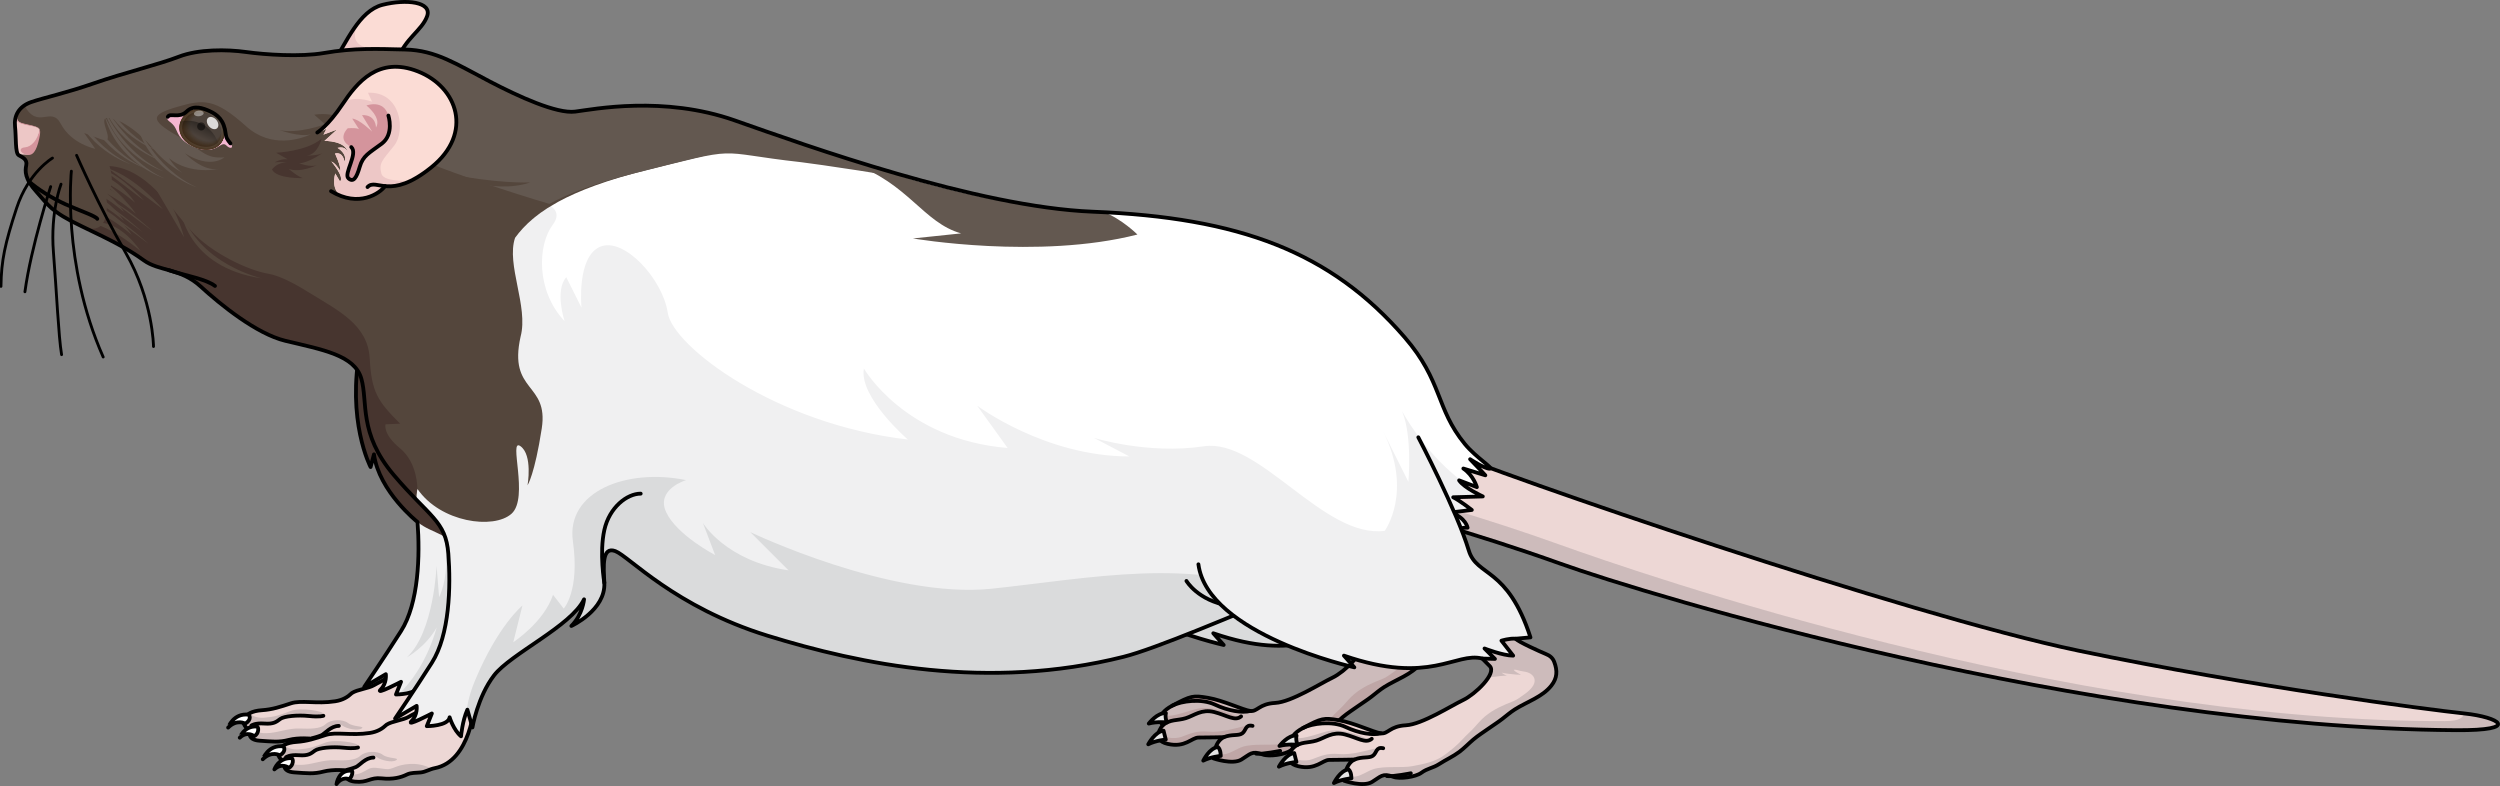 <?xml version="1.0" encoding="utf-8"?>
<!-- Generator: Adobe Illustrator 25.2.0, SVG Export Plug-In . SVG Version: 6.00 Build 0)  -->
<svg version="1.1" id="Camada_1" xmlns="http://www.w3.org/2000/svg" xmlns:xlink="http://www.w3.org/1999/xlink" x="0px" y="0px"
	 width="654.058px" height="205.635px" viewBox="0 0 654.058 205.635" enable-background="new 0 0 654.058 205.635"
	 xml:space="preserve">
<rect x="0" y="0" width="654.058" height="205.635" fill="#808080" stroke="none"/>
<g>
	<g>
		<g>
			<path fill="none" stroke="#000000" stroke-linecap="round" stroke-linejoin="round" stroke-miterlimit="10" d="M278.21,145.237
				c0,0,0.207,5.598,7.709,9.723"/>
			<path fill="#F0F0F1" d="M279.35,141.783c2.384,18.389,40.795,26.957,40.795,26.957l-2.724-3.065
				c22.575,7.799,29.196-1.044,36.203,0.766c0,0,0,0,1.937,1.959c1.937,1.957-3.856,7.43-6.937,8.888
				c-3.08,1.46-10.759,6.384-14.992,6.611c-4.234,0.225-4.669,2.345-6.525,2.104c-1.858-0.239-7.114-2.782-11.057-3.436
				c-3.943-0.657-4.408-0.583-9.349,2.045c-4.937,2.628-2.504,5.138-2.504,5.138s-3.332,3.795,1.291,4.867
				c4.625,1.07,6.278-1.656,8.081-1.66c1.8,0.002,6.619-0.096,6.619-0.096c-2.604,1.217-2.724,5.549-2.724,5.549
				s4.965,1.728,7.303,0.315c2.335-1.411,2.726-2.418,5.551-1.349c1.694,0.648,5.882,0.039,7.344-1.042
				c1.65-1.216,2.993-1.197,4.69-2.3c1.712-1.109,3.623-1.963,5.26-3.183c1.309-0.98,2.429-2.183,3.678-3.235
				c1.263-1.062,2.671-1.95,4.019-2.904c1.173-0.832,2.403-1.595,3.539-2.481c1.085-0.847,2.122-1.741,3.287-2.483
				c3.12-1.981,7.192-3.245,9.549-6.225c1.552-1.966,1.639-3.897,0.745-6.226c-0.42-1.094-1.196-1.654-2.26-2.081
				c-1.216-0.488-7.445-3.279-7.795-3.965l3.849-0.35c-6.03-18.573-14.064-15.819-16.14-22.742
				c-3.065-10.216-13.202-29.605-13.202-29.605"/>
			<path fill="#DADBDC" d="M370.167,165.212c-1.215-0.489-7.445-3.279-7.795-3.965l3.85-0.35
				c-6.031-18.573-14.064-15.819-16.141-22.742c-1.476-4.921-4.593-11.968-7.428-17.954l1.489,10.752l-4.801-4.401
				c0,0,5.601,14.802,12.402,18.803c6.801,4,7.601,12.802,7.601,12.802c-8.401,1.6-20.003-0.4-20.003-0.4l3.139,2.801
				c-12.428,0-30.006-11.602-30.006-11.602l6.401,8.001c-14.002-1.6-36.345-14.003-36.345-14.003
				c-0.443,1.664-0.363,3.912-0.017,6.293c9.694,13.249,37.632,19.49,37.632,19.49l-2.724-3.065
				c22.576,7.799,29.196-1.043,36.204,0.766c0,0,0,0,1.937,1.959c1.937,1.957-3.856,7.43-6.937,8.888
				c-3.08,1.46-10.759,6.384-14.992,6.611c-4.234,0.225-4.669,2.345-6.525,2.104c-1.858-0.238-7.114-2.782-11.057-3.436
				c-3.943-0.657-4.408-0.583-9.35,2.045c-4.937,2.628-2.503,5.138-2.503,5.138s-3.332,3.795,1.291,4.867
				c4.625,1.071,6.278-1.656,8.08-1.66c1.8,0.002,6.619-0.096,6.619-0.096c-2.604,1.217-2.724,5.549-2.724,5.549
				s4.965,1.728,7.303,0.315c2.335-1.411,2.727-2.417,5.551-1.349c1.694,0.648,5.882,0.039,7.344-1.042
				c1.65-1.216,2.994-1.198,4.69-2.3c1.711-1.109,3.623-1.963,5.26-3.183c1.309-0.98,2.429-2.183,3.678-3.235
				c1.263-1.062,2.67-1.95,4.019-2.904c1.173-0.832,2.402-1.595,3.539-2.481c1.085-0.847,2.122-1.741,3.287-2.483
				c3.12-1.981,7.192-3.245,9.548-6.226c1.552-1.966,1.64-3.896,0.746-6.226C372.007,166.2,371.232,165.64,370.167,165.212z"/>
			<path fill="#CDBBBB" d="M372.428,167.294c-0.42-1.094-1.196-1.654-2.26-2.081c-1.216-0.489-7.444-3.278-7.795-3.965l0,0
				c-1.533-0.17-3.746,0.511-3.746,0.511l3.065,3.916c-2.724,0-7.492-1.873-7.492-1.873l2.724,2.725l-3.299-0.086l0,0l0,0
				c0,0,0,0,1.937,1.958c1.582,1.599-1.995,5.543-5.037,7.729c-0.542,0.426-1.182,0.82-1.9,1.159
				c-3.08,1.46-10.759,6.384-14.992,6.611c-4.234,0.225-4.669,2.345-6.525,2.104c-1.858-0.239-7.114-2.782-11.057-3.436
				c-3.943-0.658-4.408-0.583-9.349,2.045c-4.937,2.628-2.504,5.138-2.504,5.138s-3.332,3.795,1.291,4.867
				c4.625,1.07,6.278-1.656,8.081-1.66c1.8,0.002,6.619-0.096,6.619-0.096c-2.604,1.217-2.724,5.549-2.724,5.549
				s4.965,1.728,7.303,0.315c2.335-1.411,2.726-2.418,5.551-1.349c1.694,0.647,5.881,0.039,7.344-1.042
				c1.65-1.216,2.993-1.197,4.69-2.3c1.712-1.109,3.624-1.962,5.26-3.183c1.308-0.98,2.429-2.183,3.678-3.235
				c1.263-1.062,2.67-1.95,4.018-2.904c1.173-0.832,2.403-1.595,3.539-2.481c1.085-0.847,2.122-1.741,3.287-2.483
				c3.12-1.981,7.192-3.245,9.549-6.225C373.234,171.554,373.322,169.623,372.428,167.294z"/>
			<path fill="#BFA6A6" d="M372.428,167.294c-0.42-1.094-1.196-1.654-2.26-2.081c-1.216-0.489-7.444-3.278-7.795-3.965l0,0
				c-1.533-0.17-3.746,0.511-3.746,0.511l3.065,3.916c-2.724,0-7.492-1.873-7.492-1.873l2.724,2.725l-3.299-0.086l0,0l0,0
				c0,0,0,0,1.937,1.958c0.652,0.66,0.416,1.72-0.287,2.89c0.323-0.004,0.646-0.014,0.972-0.035c1.327-0.085,2.805-0.454,4.13-0.294
				c-0.592,0.007-1.206-0.515-1.702-0.801c0.23-0.036,0.424,0.048,0.648,0.094c0.647,0.128,1.312,0.191,1.969,0.26
				c0.81,0.083,1.65,0.19,2.454,0.17c-0.558-0.331-1.535-0.738-1.9-1.277c0.469-0.181,1.312,0.187,1.805,0.278
				c0.83,0.152,1.757,0.225,2.498,0.676c1.43,0.872,1.479,2.283,0.534,3.528c-0.552,0.729-1.274,1.355-2.022,1.877
				c-0.904,0.63-1.861,1.414-2.889,1.817c-2.704,1.06-5.26,2.145-7.513,4.045c-1.043,0.881-1.907,1.934-2.819,2.939
				c-0.93,1.023-1.998,1.903-2.921,2.928c-1.434,1.595-3.06,2.898-4.77,4.173c-2.422,1.802-5.463,2.355-8.386,2.916
				c-2.945,0.563-7.338-0.145-10.257,0.799c-1.59,0.515-2.929,1.628-4.591,1.916c-0.956,0.166-1.918-0.17-2.871-0.353
				c-0.018,0.09-0.033,0.176-0.047,0.26c-0.004,0.02-0.008,0.041-0.01,0.061c-0.014,0.08-0.025,0.158-0.036,0.232
				c-0.004,0.027-0.008,0.053-0.011,0.079c-0.009,0.068-0.018,0.136-0.026,0.197c-0.001,0.012-0.003,0.023-0.004,0.035
				c-0.014,0.116-0.023,0.216-0.03,0.302c-0.002,0.025-0.005,0.054-0.006,0.076c-0.003,0.031-0.004,0.057-0.006,0.082
				s-0.004,0.051-0.005,0.069c0,0.011-0.001,0.025-0.001,0.033c-0.001,0.019-0.001,0.037-0.001,0.037s4.965,1.728,7.303,0.315
				c2.335-1.411,2.726-2.418,5.551-1.349c1.694,0.647,5.881,0.039,7.344-1.042c1.65-1.216,2.993-1.197,4.69-2.3
				c1.712-1.109,3.624-1.962,5.26-3.183c1.308-0.98,2.429-2.183,3.678-3.235c1.263-1.062,2.67-1.95,4.018-2.904
				c1.173-0.832,2.403-1.595,3.539-2.481c1.085-0.847,2.122-1.741,3.287-2.483c3.12-1.981,7.192-3.245,9.549-6.225
				C373.234,171.554,373.322,169.623,372.428,167.294z"/>
			<g>
				<path fill="#DDB3B3" d="M315.236,183.626c2.873,0.631,5.895,2.662,7.716,2.736c0,0-3.43-2.289-6.639-3.747
					c-0.088-0.018-0.176-0.036-0.263-0.05c-2.919-0.487-3.935-0.569-6.258,0.483C311.506,183.127,313.701,183.292,315.236,183.626z"
					/>
				<path fill="#BFA6A6" d="M320.188,192.86c-0.359,0.168-0.668,0.397-0.938,0.665c1.211-0.583,2.654-1.135,3.853-1.181
					c2.612-0.1,3.652-2.676,1.983-2.267c-1.674,0.409-5.773,1.636-8.931,1.339c-3.159-0.295-4.907,0.559-7.022,1.351
					c-1.832,0.686-5.32,0.351-5.906-1.381c-0.423,1.167-0.337,2.63,2.261,3.229c4.625,1.07,6.278-1.656,8.081-1.66
					C315.369,192.958,320.188,192.86,320.188,192.86z"/>
				<path fill="#BFA6A6" d="M317.678,186.289c3.726,1.113,6.425,1.411,5.001,0.792c-1.425-0.619-5.994-2.524-9.658-1.608
					c-3.005,0.752-7.916,2.821-8.856,1.143c-1.233,1.704-0.07,3.023,0.02,3.119c0.896-0.567,2.349-1.297,4.252-1.509
					C311.708,187.852,313.957,185.172,317.678,186.289z"/>
			</g>
			<path fill="none" stroke="#000000" stroke-linecap="round" stroke-linejoin="round" stroke-miterlimit="10" d="M279.35,141.783
				c2.384,18.389,40.795,26.957,40.795,26.957l-2.724-3.065c22.575,7.799,29.196-1.044,36.203,0.766c0,0,0,0,1.937,1.959
				c1.937,1.957-3.856,7.43-6.937,8.888c-3.08,1.46-10.759,6.384-14.992,6.611c-4.234,0.225-4.669,2.345-6.525,2.104
				c-1.858-0.239-7.114-2.782-11.057-3.436c-3.943-0.657-4.408-0.583-9.349,2.045c-4.937,2.628-2.504,5.138-2.504,5.138
				s-3.332,3.795,1.291,4.867c4.625,1.07,6.278-1.656,8.081-1.66c1.8,0.002,6.619-0.096,6.619-0.096
				c-2.604,1.217-2.724,5.549-2.724,5.549s4.965,1.728,7.303,0.315c2.335-1.411,2.726-2.418,5.551-1.349
				c1.694,0.648,5.882,0.039,7.344-1.042c1.65-1.216,2.993-1.197,4.69-2.3c1.712-1.109,3.623-1.963,5.26-3.183
				c1.309-0.98,2.429-2.183,3.678-3.235c1.263-1.062,2.671-1.95,4.019-2.904c1.173-0.832,2.403-1.595,3.539-2.481
				c1.085-0.847,2.122-1.741,3.287-2.483c3.12-1.981,7.192-3.245,9.549-6.225c1.552-1.966,1.639-3.897,0.745-6.226
				c-0.42-1.094-1.196-1.654-2.26-2.081c-1.216-0.488-7.445-3.279-7.795-3.965l3.849-0.35c-6.03-18.573-14.064-15.819-16.14-22.742
				c-3.065-10.216-13.202-29.605-13.202-29.605"/>
			<path fill="none" stroke="#000000" stroke-linecap="round" stroke-linejoin="round" stroke-miterlimit="10" d="M353.625,166.44
				l3.299,0.086l-2.724-2.724c0,0,4.768,1.873,7.492,1.873l-3.065-3.916c0,0,2.214-0.681,3.746-0.511"/>
			<path fill="none" stroke="#000000" stroke-linecap="round" stroke-linejoin="round" stroke-miterlimit="10" d="M320.188,192.86
				c2.093-0.852,3.797-0.269,4.817-0.998c1.026-0.73,0.76-2.396,2.686-1.958"/>
			<path fill="none" stroke="#000000" stroke-linecap="round" stroke-linejoin="round" stroke-miterlimit="10" d="M304.197,189.748
				c1.922-1.634,3.797-1.169,6.012-1.852c2.215-0.682,4.162-2.46,7.469-1.608c3.312,0.85,5.44,2.498,7.018,1.139"/>
			<path fill="none" stroke="#000000" stroke-linecap="round" stroke-linejoin="round" stroke-miterlimit="10" d="M306.701,184.611
				c2.406-1.243,7.676-1.926,11.152-0.271c3.478,1.656,7.164,2.231,9.255,1.662"/>
			<path fill="none" stroke="#000000" stroke-linecap="round" stroke-linejoin="round" stroke-miterlimit="10" d="M328.673,197.188
				c1.644,0.186,6.241-0.739,6.241-0.739"/>
		</g>
		<path fill="#E4E4E4" stroke="#000000" stroke-linecap="round" stroke-linejoin="round" stroke-miterlimit="10" d="
			M319.386,197.759c-0.042-0.122,0.038-1.598-0.746-2.319c-2.237,0.277-3.763,3.428-3.841,3.56
			C316.782,198.001,319.386,197.759,319.386,197.759z"/>
		<path fill="#E4E4E4" stroke="#000000" stroke-linecap="round" stroke-linejoin="round" stroke-miterlimit="10" d="
			M304.993,193.483c-0.044-0.122-0.339-1.277-0.583-2.321c-2.237,0.277-3.925,3.43-4.005,3.562
			C302.387,193.724,304.993,193.483,304.993,193.483z"/>
		<path fill="#E4E4E4" stroke="#000000" stroke-linecap="round" stroke-linejoin="round" stroke-miterlimit="10" d="
			M305.292,188.995c-0.018-0.126-0.543-1.127-0.271-2.42c-2.249-0.17-4.368,2.616-4.472,2.726
			C302.692,188.716,305.292,188.995,305.292,188.995z"/>
	</g>
	<g>
		<g>
			<g>
				<path fill="#EDD7D5" d="M98.345,182.286c-0.024,0.045-0.102,0.083-0.205,0.123C98.323,182.234,98.407,182.162,98.345,182.286z"
					/>
			</g>
			<g>
				<path fill="#EDD7D5" d="M98.345,182.286c-0.024,0.045-0.102,0.083-0.205,0.123C98.323,182.234,98.407,182.162,98.345,182.286z"
					/>
				<g>
					<path fill="#EDD7D5" d="M104.67,192.686c-1.323,0.256-2.299,0.958-3.659,1.112c-1.166,0.132-2.542,0.013-3.621,0.548
						c-1.509,0.749-3.615,1.332-6.632,1.005c-3.016-0.33-3.605,1.209-6.986,0.858c-3.378-0.356-2.227-2.949-2.227-2.949
						s-3.383-0.354-5.98,0.317c-2.597,0.675-4.287,0.437-7.673,0.207c-3.388-0.235-2.49-2.499-2.49-2.499s-2.213-1.594-1.631-3.013
						c0.584-1.42,2.103-2.29,4.79-2.467c2.687-0.18,4.802-0.886,7.537-1.791c2.737-0.909,6.672,0.215,11.585-0.544
						c1.957-0.301,3.25-1.071,4.397-2.166c1.411-0.924,4.323-1.183,5.763-2.047c2.212-1.327,5.309-2.212,7.742-5.972l9.512,2.654
						C115.097,175.937,114.151,190.854,104.67,192.686z"/>
					<path fill="#CDBBBB" d="M63.771,188.271c0.271-0.656,0.753-1.19,1.446-1.597c1.018,0.824,2.389,1.213,3.903,1.094
						c2.708-0.215,4.034-0.621,6.804-1.728c2.769-1.108,9.073,0.122,8.534,0.685c-0.535,0.561-4.549,0.885-7.501,0.283
						c-2.955-0.6-4.119,1.816-4.853,2.362c-0.737,0.548-5.82-0.996-6.126,0.578c-0.31,1.577,2.253,2.05,4.663,1.816
						c2.412-0.233,4.978-1.254,7.665-1.17c2.69,0.083,5.477,0.175,6.862-1.125c1.389-1.3,4.487-1.391,5.908-0.293
						c1.425,1.094,4.644,0.716,3.492,1.434c-1.145,0.719-3.987-0.073-4.851-0.687c-0.865-0.613-1.656-0.455-2.807,0.363
						c-1.156,0.82-1.435,1.999-3.648,2.245c-0.599,0.067-1.201,0.351-1.768,0.725c-0.256-0.027-3.436-0.321-5.929,0.322
						c-2.597,0.675-4.287,0.437-7.673,0.207c-3.388-0.235-2.49-2.499-2.49-2.499S63.19,189.691,63.771,188.271z"/>
					<path fill="#EDC7C6" d="M103.935,192.85c-1.429,1.361-5.033,0.747-6.544,1.495c-1.509,0.749-3.615,1.332-6.632,1.005
						c-3.016-0.33-3.605,1.209-6.986,0.858c-0.98-0.102-1.552-0.404-1.909-0.764c0.397-0.678,0.862-1.156,1.378-1.119
						c1.687,0.113,2.945-0.796,4.087-1.416c1.141-0.622,2.508-0.226,4.492,0.007c1.977,0.236,2.519-1.13,6.477-1.35
						C101.502,191.387,103.935,192.85,103.935,192.85"/>
					<path fill="none" stroke="#000000" stroke-linecap="round" stroke-linejoin="round" stroke-miterlimit="10" d="M104.67,192.686
						c-1.323,0.256-2.299,0.958-3.659,1.112c-1.166,0.132-2.542,0.013-3.621,0.548c-1.509,0.749-3.615,1.332-6.632,1.005
						c-3.016-0.33-3.605,1.209-6.986,0.858c-3.378-0.356-2.227-2.949-2.227-2.949s-3.383-0.354-5.98,0.317
						c-2.597,0.675-4.287,0.437-7.673,0.207c-3.388-0.235-2.49-2.499-2.49-2.499s-2.213-1.594-1.631-3.013
						c0.584-1.42,2.103-2.29,4.79-2.467c2.687-0.18,4.802-0.886,7.537-1.791c2.737-0.909,6.672,0.215,11.585-0.544
						c1.957-0.301,3.25-1.071,4.397-2.166c1.411-0.924,4.323-1.183,5.763-2.047c2.212-1.327,5.309-2.212,7.742-5.972l9.512,2.654
						C115.097,175.937,114.151,190.854,104.67,192.686z"/>
				</g>
			</g>
			<path fill="#FFFFFF" stroke="#000000" stroke-linecap="round" stroke-linejoin="round" stroke-miterlimit="10" d="M65.082,186.98
				c0,0,1.004,1.149-0.912,2.352c0,0-2.158-1.312-4.485,1.024C59.685,190.356,61.038,186.451,65.082,186.98z"/>
			<path fill="#FFFFFF" stroke="#000000" stroke-linecap="round" stroke-linejoin="round" stroke-miterlimit="10" d="
				M67.171,190.056c0.587,0.025,0.615,1.958-0.673,2.536c0,0-1.815-1.456-3.774,0.41C62.724,193.001,63.769,189.907,67.171,190.056z
				"/>
			<path fill="#FFFFFF" stroke="#000000" stroke-linecap="round" stroke-linejoin="round" stroke-miterlimit="10" d="M82.961,193.37
				c0.366,0.043,0.145,1.507-0.652,2.201c0,0-1.773-0.871-3.335,1.273C78.974,196.845,79.491,192.962,82.961,193.37z"/>
			<path fill="none" stroke="#000000" stroke-linecap="round" stroke-linejoin="round" stroke-miterlimit="10" d="M81.723,193.114
				c0,0,1.406-0.342,2.337-0.734c0.932-0.395,2.451-2.464,4.586-2.467"/>
			<path fill="none" stroke="#000000" stroke-linecap="round" stroke-linejoin="round" stroke-miterlimit="10" d="M65.772,189.813
				c0,0,0.912-0.703,3.384-0.516c2.47,0.191,3.17-0.46,4.164-1.204c0.993-0.744,4.563-1.073,7.499-0.766
				c2.934,0.31,3.779-0.063,3.779-0.063"/>
		</g>
		<path fill="#DADBDC" d="M151.042,129.596c0,0,0.664,7.631-0.995,14.599s-8.627,11.281-8.627,11.281
			c2.986-2.986,3.318-6.968,3.318-6.968c-3.318,6.968-19.244,14.267-23.558,19.908c-4.313,5.641-5.641,13.604-5.641,13.604
			l-1.327-4.645c-1.327,2.986-1.659,6.968-1.659,6.968c-1.991-1.659-2.986-4.977-2.986-4.977c-0.332,2.323-5.972,2.323-5.972,2.323
			l1.327-3.318c0,0-6.968,3.65-5.309,1.991s1.327-3.982,1.327-3.982l-5.641,3.318c0,0,4.977-7.3,9.622-14.599
			c4.645-7.3,4.977-19.908,4.313-28.535c0,0-10.064-7.963-11.392-17.696l-0.885,3.318c0,0-6.415-12.166-2.654-31.41L151.042,129.596
			z"/>
		<path fill="#F0F0F1" d="M115.539,137.891c-7.963-3.539-16.369-14.599-16.369-14.599l-0.074,0.133
			c3.069,7.542,10.139,13.139,10.139,13.139c0.664,8.627,0.332,21.235-4.313,28.534c-4.646,7.3-9.622,14.599-9.622,14.599
			l5.64-3.318c0,0,0.332,2.323-1.327,3.981c-1.659,1.659,5.309-1.991,5.309-1.991l-1.327,3.318c0,0,0.254-0.001,0.646-0.022
			c7.421-6.914,9.972-17.452,9.972-17.452c-2.875,5.087-7.742,7.742-7.742,7.742c7.078-6.636,7.742-23.889,7.742-23.889l0.664,8.184
			C118.636,148.066,115.539,137.891,115.539,137.891z"/>
		<path fill="#47352F" d="M96.959,122.186l0.885-3.318c1.327,9.733,11.392,17.696,11.392,17.696
			c4.189,3.424,8.613,2.539,12.152,9.617l-2.269-38.427L94.304,90.776C90.544,110.02,96.959,122.186,96.959,122.186z"/>
		<path fill="none" stroke="#000000" stroke-linecap="round" stroke-linejoin="round" stroke-miterlimit="10" d="M151.042,129.596
			c0,0,0.664,7.631-0.995,14.599s-8.627,11.281-8.627,11.281c2.986-2.986,3.318-6.968,3.318-6.968
			c-3.318,6.968-19.244,14.267-23.558,19.908c-4.313,5.641-5.641,13.604-5.641,13.604l-1.327-4.645
			c-1.327,2.986-1.659,6.968-1.659,6.968c-1.991-1.659-2.986-4.977-2.986-4.977c-0.332,2.323-5.972,2.323-5.972,2.323l1.327-3.318
			c0,0-6.968,3.65-5.309,1.991s1.327-3.982,1.327-3.982l-5.641,3.318c0,0,4.977-7.3,9.622-14.599
			c4.645-7.3,4.977-19.908,4.313-28.535c0,0-10.064-7.963-11.392-17.696l-0.885,3.318c0,0-6.415-12.166-2.654-31.41L151.042,129.596
			z"/>
	</g>
	<g>
		<g>
			<path fill="#EDD7D5" d="M107.405,190.576c-0.024,0.045-0.102,0.083-0.205,0.123C107.383,190.524,107.467,190.452,107.405,190.576
				z"/>
		</g>
		<g>
			<path fill="#EDD7D5" d="M107.405,190.576c-0.024,0.045-0.102,0.083-0.205,0.123C107.383,190.524,107.467,190.452,107.405,190.576
				z"/>
			<g>
				<path fill="#EDD7D5" d="M113.73,200.976c-1.323,0.256-2.299,0.958-3.659,1.112c-1.166,0.132-2.542,0.013-3.621,0.548
					c-1.509,0.749-3.615,1.332-6.632,1.005c-3.016-0.33-3.605,1.209-6.986,0.858c-3.378-0.356-2.227-2.949-2.227-2.949
					s-3.383-0.354-5.98,0.317c-2.597,0.675-4.287,0.437-7.673,0.207c-3.388-0.235-2.49-2.499-2.49-2.499s-2.213-1.594-1.631-3.013
					c0.584-1.42,2.103-2.29,4.79-2.467c2.687-0.18,4.802-0.886,7.537-1.791c2.737-0.909,6.672,0.215,11.585-0.544
					c1.957-0.301,3.25-1.071,4.397-2.166c1.411-0.924,4.323-1.183,5.763-2.047c2.212-1.327,5.309-2.212,7.742-5.972l9.512,2.654
					C124.157,184.228,123.211,199.144,113.73,200.976z"/>
				<path fill="#CDBBBB" d="M72.831,196.562c0.271-0.656,0.753-1.19,1.446-1.597c1.018,0.824,2.389,1.213,3.903,1.094
					c2.708-0.215,4.034-0.621,6.804-1.728c2.769-1.108,9.073,0.122,8.534,0.685c-0.535,0.561-4.549,0.885-7.501,0.283
					c-2.955-0.6-4.119,1.816-4.853,2.362c-0.737,0.548-5.82-0.996-6.126,0.578c-0.31,1.577,2.253,2.05,4.663,1.816
					c2.412-0.233,4.978-1.254,7.665-1.17c2.69,0.083,5.477,0.175,6.862-1.125c1.389-1.3,4.487-1.391,5.908-0.293
					c1.425,1.094,4.644,0.716,3.492,1.434c-1.145,0.719-3.987-0.073-4.851-0.687c-0.865-0.613-1.656-0.455-2.807,0.363
					c-1.156,0.82-1.435,1.999-3.648,2.245c-0.599,0.067-1.201,0.351-1.768,0.725c-0.256-0.027-3.436-0.321-5.929,0.322
					c-2.597,0.675-4.287,0.437-7.673,0.207c-3.388-0.235-2.49-2.499-2.49-2.499S72.25,197.981,72.831,196.562z"/>
				<path fill="#CDBBBB" d="M112.995,201.14c-1.429,1.361-5.033,0.747-6.544,1.495c-1.509,0.749-3.615,1.332-6.632,1.005
					c-3.016-0.33-3.605,1.209-6.986,0.858c-0.98-0.102-1.552-0.404-1.909-0.764c0.397-0.678,0.862-1.156,1.378-1.119
					c1.687,0.113,2.945-0.796,4.087-1.416c1.141-0.622,2.508-0.226,4.492,0.007c1.977,0.236,2.519-1.13,6.477-1.35
					C110.562,199.677,112.995,201.14,112.995,201.14"/>
				<path fill="none" stroke="#000000" stroke-linecap="round" stroke-linejoin="round" stroke-miterlimit="10" d="M113.73,200.976
					c-1.323,0.256-2.299,0.958-3.659,1.112c-1.166,0.132-2.542,0.013-3.621,0.548c-1.509,0.749-3.615,1.332-6.632,1.005
					c-3.016-0.33-3.605,1.209-6.986,0.858c-3.378-0.356-2.227-2.949-2.227-2.949s-3.383-0.354-5.98,0.317
					c-2.597,0.675-4.287,0.437-7.673,0.207c-3.388-0.235-2.49-2.499-2.49-2.499s-2.213-1.594-1.631-3.013
					c0.584-1.42,2.103-2.29,4.79-2.467c2.687-0.18,4.802-0.886,7.537-1.791c2.737-0.909,6.672,0.215,11.585-0.544
					c1.957-0.301,3.25-1.071,4.397-2.166c1.411-0.924,4.323-1.183,5.763-2.047c2.212-1.327,5.309-2.212,7.742-5.972l9.512,2.654
					C124.157,184.228,123.211,199.144,113.73,200.976z"/>
			</g>
		</g>
		<path fill="#FFFFFF" stroke="#000000" stroke-linecap="round" stroke-linejoin="round" stroke-miterlimit="10" d="M74.142,195.27
			c0,0,1.004,1.149-0.912,2.352c0,0-2.158-1.312-4.485,1.024C68.745,198.647,70.098,194.741,74.142,195.27z"/>
		<path fill="#FFFFFF" stroke="#000000" stroke-linecap="round" stroke-linejoin="round" stroke-miterlimit="10" d="M76.231,198.346
			c0.587,0.025,0.615,1.958-0.673,2.536c0,0-1.815-1.456-3.774,0.41C71.784,201.291,72.829,198.197,76.231,198.346z"/>
		<path fill="#FFFFFF" stroke="#000000" stroke-linecap="round" stroke-linejoin="round" stroke-miterlimit="10" d="M92.021,201.661
			c0.366,0.043,0.145,1.507-0.652,2.201c0,0-1.773-0.871-3.335,1.273C88.034,205.135,88.551,201.252,92.021,201.661z"/>
		<path fill="none" stroke="#000000" stroke-linecap="round" stroke-linejoin="round" stroke-miterlimit="10" d="M90.783,201.405
			c0,0,1.406-0.342,2.337-0.734c0.932-0.395,2.451-2.464,4.586-2.467"/>
		<path fill="none" stroke="#000000" stroke-linecap="round" stroke-linejoin="round" stroke-miterlimit="10" d="M74.831,198.104
			c0,0,0.912-0.703,3.384-0.516c2.47,0.191,3.17-0.46,4.164-1.204c0.993-0.744,4.563-1.073,7.499-0.766
			c2.934,0.31,3.779-0.063,3.779-0.063"/>
	</g>
	<g>
		<path fill="#EDD7D5" d="M363.246,133.408c0,0,22.22,5.894,45.032,14.076s137.129,42.91,234.299,43.551
			c17.164,0.113,11.269-3.416,2.165-4.375c-9.104-0.958-55.64-6.986-100.915-16.42c-45.276-9.434-150.52-45.667-169.029-53.589
			C374.797,116.652,366.308,118.443,363.246,133.408z"/>
		<path fill="#CDBBBB" d="M644.741,186.661c-0.802,2.157-3.469,2.023-8.35,1.991c-97.17-0.641-205.778-38.073-228.59-46.255
			c-19.057-6.835-37.691-12.071-43.312-13.61c-0.471,1.383-0.894,2.913-1.244,4.623c0,0,22.22,5.894,45.032,14.076
			s137.129,42.909,234.299,43.551C653.453,191.107,659.7,189.066,644.741,186.661z"/>
		<path fill="none" stroke="#000000" stroke-linecap="round" stroke-linejoin="round" stroke-miterlimit="10" d="M363.246,133.408
			c0,0,22.22,5.894,45.032,14.076s137.129,42.91,234.299,43.551c17.164,0.113,11.269-3.416,2.165-4.375
			c-9.104-0.958-55.64-6.986-100.915-16.42c-45.276-9.434-150.52-45.667-169.029-53.589
			C374.797,116.652,366.308,118.443,363.246,133.408z"/>
	</g>
	<path fill="#F0F0F1" d="M383.23,116.154c-8.129-9.29-3.138-12.876-15.746-27.917c-18.996-22.662-44.47-31.636-81.631-32.852
		c-33.54-1.098-74.956-17.32-93.621-23.88s-36.933-2.915-41.761-2.305c-4.828,0.61-14.766-3.932-22.36-7.89
		c-8.705-4.537-14.062-8.162-22.053-8.349c-7.299-0.169-13.421-0.464-21.289,0.906c-6.178,1.075-15.423,0.434-20.423-0.263
		c-4.999-0.697-12.412-0.771-17.592,1.241s-14.449,4.248-22.046,6.897c-7.602,2.646-13.187,3.807-16.502,4.946
		c-3.315,1.141-4.585,3.617-4.274,6.419s0.016,6.925,0.955,7.486c0.939,0.563,2.308,1.059,1.981,2.638
		c-0.326,1.579-0.421,3.529,2.667,6.942c3.089,3.412,3.634,5.127,11.825,9.017c8.189,3.89,12.263,6.024,16.257,8.917
		c3.992,2.896,9.586,2.007,14.834,6.804c5.244,4.8,14.684,12.449,22.209,14.255c9.694,2.327,18.085,3.735,19.863,9.865
		s-0.785,14.305,8.505,25.254s13.604,11.945,14.267,20.571c0.664,8.627,0.332,21.235-4.313,28.535
		c-4.645,7.3-9.622,14.599-9.622,14.599l5.64-3.32c0,0,0.332,2.323-1.327,3.982s5.309-1.991,5.309-1.991l-1.327,3.318
		c0,0,5.641,0,5.972-2.323c0,0,0.995,3.318,2.986,4.977c0,0,0.332-3.982,1.659-6.968l1.327,4.645c0,0,1.327-7.963,5.641-13.604
		c4.313-5.641,20.24-12.94,23.558-19.908c0,0-0.332,3.982-3.318,6.968c0,0,8.994-4.128,8.627-11.281
		c-0.221-4.313-0.664-9.622,2.876-8.295c3.539,1.327,15.484,14.599,39.816,22.12s57.593,14.438,93.124,5.53
		c16.678-4.181,80.295-34.22,90.027-33.777c0,0-0.442-2.654-4.424-3.982l5.53-0.664c0,0-3.097-2.433-4.866-3.318l7.742-0.221
		c0,0-4.866-2.212-6.194-4.203l4.645,1.77c0,0-0.885-3.097-3.539-4.866l5.751,1.77c0,0-2.433-2.654-3.982-4.203
		c0,0,3.76,2.478,5.088,2.478S386.347,119.717,383.23,116.154z"/>
	<path fill="#FFFFFF" d="M383.23,116.154c-8.461-9.788-3.138-12.876-15.746-27.917c-18.997-22.662-44.47-31.636-81.631-32.853
		c-33.54-1.098-74.956-17.32-93.621-23.88s-36.933-2.915-41.761-2.305c-4.828,0.61-14.766-3.931-22.361-7.89
		c-0.161-0.084-0.313-0.165-0.472-0.249l11.667,31.112c0,0,9.29,1.327,5.309,6.636c-3.981,5.309-4.424,17.253,3.097,25.217
		c0,0-2.654-7.963,0.442-11.502l3.982,7.963c0,0-1.327-13.272,4.866-15.926s16.369,8.406,17.696,17.253
		c1.327,8.848,28.313,29.198,62.82,33.18c0,0-12.829-11.06-11.502-18.581c0,0,10.617,18.581,37.604,20.792l-7.963-11.06
		c0,0,17.696,13.272,39.815,13.272l-9.291-4.866c0,0,14.157,4.424,28.756,2.212c14.599-2.212,31.281,24.191,47.336,22.12
		c0,0,7.521-10.175-0.442-26.101l6.636,13.272c0,0,1.079-11.877-1.632-18.425c2.07,3.676,7.314,11.921,15.799,18.39l3.75,1.429
		c0,0-0.885-3.097-3.539-4.866l5.751,1.77c0,0-2.433-2.654-3.981-4.203c0,0,3.76,2.478,5.087,2.478S386.326,119.735,383.23,116.154z
		"/>
	<path fill="#DADBDC" d="M259.506,154.014c-26.405,2.801-63.211-14.803-63.211-14.803l10.001,10.002
		c-16.403-2.4-22.404-12.402-22.404-12.402l3.2,8.402c0,0-10.001-5.201-12.802-11.202c-2.8-6.001,5.201-8.402,5.201-8.402
		c-15.603-3.201-31.449,2.987-29.605,16.003c1.844,13.015-2.4,17.603-2.4,17.603l-2.8-3.601c-2.4,7.201-10.402,12.402-10.402,12.402
		l2.401-9.602c0,0-6.401,5.201-12.402,19.604c-1.325,3.18-1.985,5.871-2.212,8.136c0.065-0.165,0.132-0.329,0.204-0.489l1.327,4.645
		c0,0,1.327-7.963,5.641-13.604c4.313-5.641,20.239-12.94,23.558-19.908c0,0-0.332,3.982-3.318,6.968c0,0,8.994-4.128,8.627-11.281
		c-0.221-4.313-0.664-9.622,2.875-8.295s15.484,14.599,39.815,22.12c24.332,7.521,57.593,14.438,93.124,5.53
		c7.446-1.867,24.249-8.888,41.436-16.049C312.564,145.58,285.095,151.3,259.506,154.014z"/>
	<g>
		<path fill="#FBDCD5" d="M87.278,16.276c3.234-4.897,6.624-13.45,12.793-15.011c6.169-1.558,13.01-0.816,11.675,2.963
			c-1.334,3.776-5.814,5.805-7.785,11.504l-5.701,3.053L87.278,16.276z"/>
		<path fill="#EDC7C6" d="M94.122,5.464c-5.703,9.739,9.397,7.423,11.648,6.493l-0.031,0.242c-0.682,1.021-1.304,2.167-1.777,3.534
			l-5.701,3.053l-10.982-2.511C89.289,13.232,91.361,8.776,94.122,5.464z"/>
		<path fill="none" stroke="#000000" stroke-linecap="round" stroke-linejoin="round" stroke-miterlimit="10" d="M87.278,16.276
			c3.234-4.897,6.624-13.45,12.793-15.011c6.169-1.558,13.01-0.816,11.675,2.963c-1.334,3.776-5.814,5.805-7.785,11.504
			l-5.701,3.053L87.278,16.276z"/>
		<g>
			<path fill="#FFFFFF" d="M50.889,46.845c-1.226-0.333-2.277-0.935-3.187-1.609C49.56,46.318,50.889,46.845,50.889,46.845z"/>
			<g>
				<path fill="#54463C" d="M224.407,42.69c-13.129-4.215-24.551-8.506-32.175-11.186c-18.665-6.56-36.933-2.915-41.761-2.305
					s-14.766-3.931-22.361-7.89c-8.705-4.537-14.062-8.162-22.052-8.349c-7.299-0.169-13.421-0.464-21.29,0.906
					c-6.178,1.075-15.423,0.434-20.422-0.263c-5-0.697-12.412-0.771-17.592,1.241s-14.449,4.248-22.046,6.897
					c-7.602,2.646-13.187,3.807-16.502,4.946c-3.315,1.141-4.585,3.617-4.274,6.419s0.016,6.925,0.956,7.486
					c0.939,0.563,2.308,1.059,1.981,2.638c-0.326,1.579-0.421,3.529,2.667,6.941c3.089,3.413,3.634,5.127,11.825,9.017
					c8.189,3.89,12.263,6.024,16.257,8.917c3.991,2.896,9.586,2.007,14.833,6.804c5.244,4.8,14.684,12.449,22.209,14.255
					c9.694,2.327,18.085,3.735,19.863,9.865c1.777,6.129-0.786,14.304,8.505,25.254c2.256,2.659,4.217,4.729,5.905,6.465
					c0.072-1.823,0.255-2.862,0.255-2.862c6.044,8.834,19.994,10.694,24.643,6.51c4.65-4.185-0.93-19.994,2.325-17.669
					c3.255,2.325,1.86,10.23,1.86,10.23s1.86-2.79,3.72-14.879c1.86-12.09-8.835-9.3-5.538-24.019
					c2.097-7.861-3.811-18.805-1.449-25.839c1.242-1.708,2.774-3.402,4.773-5.071c0.083-0.039,0.156-0.082,0.241-0.12
					c-0.021-0.008-0.042-0.022-0.062-0.031c1.048-0.862,2.22-1.717,3.548-2.564l2.711-1.598c5.371-2.933,12.815-5.757,23.441-8.414
					c30.688-7.672,20.692-5.812,45.8-3.022C216.412,41.535,220.038,42.044,224.407,42.69z"/>
				<g>
					<path fill="#635850" d="M297.576,61.357c0,0-4.121-4.108-8.79-5.856c-0.971-0.043-1.946-0.084-2.934-0.116
						c-16.88-0.552-35.752-4.937-52.718-9.991c-3.504-0.699-6.909-1.534-10.148-2.573c14.597,5.037,18.586,15.493,28.465,18.237
						l-12.608,1.327C238.843,62.384,271.696,67.993,297.576,61.357z"/>
					<path fill="#635850" d="M171.245,27.704c0.001-0.001,0.002-0.002,0.003-0.004c-0.167-0.006-0.33-0.008-0.497-0.013
						c-0.44-0.013-0.88-0.027-1.313-0.033c-0.098-0.001-0.192-0.001-0.29-0.002c-1.045-0.012-2.062-0.005-3.051,0.017
						c-0.079,0.002-0.16,0.002-0.238,0.004c-0.453,0.012-0.894,0.028-1.333,0.046c-0.163,0.007-0.326,0.013-0.487,0.02
						c-0.423,0.019-0.837,0.041-1.247,0.065c-0.153,0.009-0.303,0.019-0.454,0.028c-0.418,0.027-0.832,0.054-1.235,0.084
						c-0.051,0.004-0.101,0.008-0.152,0.012c-1.368,0.106-2.64,0.233-3.807,0.366c-0.106,0.012-0.214,0.024-0.318,0.036
						c-0.133,0.016-0.278,0.031-0.408,0.046l-0.004,0.004c-2.682,0.324-4.738,0.665-5.944,0.817
						c-4.828,0.61-14.766-3.931-22.36-7.89l0,0c-9.198-3.421-14.059-8.159-22.046-8.349c-0.002,0-0.004,0-0.006,0
						c-7.299-0.169-13.421-0.464-21.29,0.906c-0.003,0-0.007,0.001-0.01,0.001c-6.171,1.109-15.416,0.432-20.413-0.264
						c-2.487-0.346-5.571-0.538-8.68-0.396c-2.36,0.107-4.735,0.406-6.875,0.978c-0.708,0.189-1.391,0.408-2.038,0.66
						c-3.104,1.206-7.676,2.492-12.477,3.899c-0.411,0.121-0.824,0.242-1.238,0.365c-0.602,0.178-1.204,0.358-1.807,0.54
						c-0.481,0.145-0.962,0.292-1.441,0.439c-0.457,0.141-0.911,0.283-1.364,0.426c-1.266,0.4-2.515,0.809-3.719,1.229
						c-0.939,0.327-1.844,0.629-2.721,0.914c-0.174,0.056-0.334,0.104-0.505,0.159c-0.706,0.226-1.399,0.445-2.062,0.646
						c-0.095,0.029-0.181,0.053-0.274,0.081c-4.524,1.365-8.051,2.206-10.486,3c-0.141,0.046-0.299,0.092-0.433,0.138
						c-0.006,0.002-0.014,0.004-0.021,0.007c-0.002,0.001-0.004,0.002-0.006,0.003c-0.357,0.123-0.681,0.267-0.99,0.421
						c-0.295,0.151-0.57,0.314-0.827,0.488c3.569,6.505,6.977-0.044,9.532,4.805c2.78,5.277,9.004,6.529,9.004,6.529L22.014,34.8
						c0,0,0,0,4.447,1.64c4.45,1.64-1.332-5.812,1.765-5.591c3.099,0.222,7.751,3.156,12.158,8.377
						c2.353,2.79,5.186,4.767,7.318,6.01c-2.254-1.679-3.506-3.862-3.506-3.862c5.521,4.534,13.112,2.815,13.112,2.815
						c-4.366,0.797-8.922-4.093-8.922-4.093c6.815,4.326,10.312,1.062,10.312,1.062c-5.002,0.435-5.616-1.708-12.558-5.76
						c-6.94-4.054-6.717-5.412,0.21-7.433c6.926-2.024,9.847-2.283,18.064,5.085c6.582,5.904,14.22,3.322,17.009,2.057
						c-2.997,0.898-8.258-1.079-8.258-1.079c4.688,1.115,11.893-1.508,11.893-1.508l-2.85-2.507
						c6.472-1.031,11.306,2.386,24.246,9.922c8.165,4.752,39.079,14.023,37.311,13.385c1-0.546,2.078-1.088,3.236-1.625
						c0.413-0.191,0.838-0.382,1.271-0.572c0.099-0.043,0.2-0.087,0.3-0.13c0.352-0.152,0.71-0.304,1.077-0.455
						c0.129-0.053,0.258-0.107,0.389-0.16c0.361-0.147,0.73-0.293,1.105-0.44c0.127-0.05,0.252-0.099,0.381-0.149
						c0.5-0.192,1.009-0.384,1.533-0.575c3.67-1.334,7.963-2.636,13.01-3.898c29.198-7.3,19.687-5.53,43.576-2.876
						c3.396,0.377,26.77,3.852,29.419,4.645c-10.473-3.398-40.379-13.312-46.833-15.581
						C184.909,28.931,177.657,27.935,171.245,27.704z"/>
				</g>
			</g>
		</g>
		<g>
			<path fill="#FBDCD5" d="M4.856,29.082c0.009-0.015,0.02-0.028,0.029-0.041l0.002,0.001C4.887,29.042,4.866,29.066,4.856,29.082z"
				/>
			<path fill="#EDC7C6" d="M4.453,29.782c-0.217,0.539-0.18,1.591,0.606,2.139c1.409,0.979,4.736,0.77,5.309,1.993
				c0,0-0.809,6.79-3.413,6.562c-0.724-0.063-1.471-0.042-2.186-0.029c-0.781-0.861-0.542-4.678-0.837-7.341
				C3.799,31.908,3.974,30.78,4.453,29.782z"/>
			<path fill="#FBDCD5" d="M4.82,29.127c-0.038,0.053-0.091,0.128-0.147,0.218C4.718,29.271,4.77,29.202,4.82,29.127z"/>
		</g>
		<path fill="#47352F" d="M104.687,117.315c-4.645-3.816-3.815-6.304-3.815-6.304l3.815-0.166
			c-5.972-5.972-7.465-8.295-7.963-17.087c-0.498-8.793-8.094-12.422-15.988-17.288c-2.816-1.77-7.332-4.341-10.546-4.856
			c-5-0.8-14.926-5.333-20.323-11.382s-11.532-16.149-21.216-16.79c0,0,1.809,5.03-0.923,7.536c0,0,2.047,11.066-5.792,8.481
			c-0.002,0.001-0.009-0.002-0.009-0.002c0.088,0.042,0.17,0.081,0.257,0.123c0.372,0.178,0.738,0.353,1.093,0.523
			c0.056,0.027,0.111,0.053,0.166,0.08c0.408,0.196,0.807,0.388,1.193,0.575c0.041,0.02,0.081,0.04,0.122,0.059
			c0.391,0.19,0.774,0.377,1.145,0.559c0.034,0.017,0.068,0.033,0.102,0.05c0.372,0.183,0.734,0.362,1.086,0.537
			c0.034,0.017,0.066,0.033,0.1,0.05c0.345,0.172,0.684,0.342,1.011,0.509c0.045,0.023,0.088,0.045,0.133,0.068
			c0.311,0.158,0.617,0.315,0.914,0.469c0.064,0.033,0.126,0.066,0.19,0.099c0.27,0.141,0.538,0.281,0.796,0.418
			c0.092,0.049,0.18,0.096,0.27,0.145c0.228,0.122,0.455,0.243,0.674,0.363c0.11,0.06,0.215,0.119,0.323,0.178
			c0.194,0.107,0.389,0.214,0.578,0.32c0.134,0.075,0.263,0.15,0.394,0.225c0.155,0.088,0.312,0.177,0.462,0.265
			c0.167,0.096,0.328,0.193,0.49,0.289c0.113,0.067,0.228,0.134,0.339,0.201c0.197,0.118,0.389,0.237,0.581,0.355
			c0.072,0.044,0.146,0.089,0.218,0.134c0.24,0.15,0.477,0.3,0.71,0.451c0.022,0.014,0.045,0.028,0.067,0.043
			c0.733,0.475,1.441,0.959,2.143,1.465c0.044,0.032,0.089,0.063,0.134,0.095c0.749,0.543,1.553,0.953,2.401,1.292
			c0.283,0.113,0.57,0.218,0.862,0.318c3.032,1.036,6.535,1.487,9.974,3.92c0.534,0.378,1.067,0.791,1.596,1.274
			c3.977,3.641,10.368,8.915,16.507,12.041c0.106,0.054,0.212,0.103,0.318,0.156c0.478,0.238,0.954,0.462,1.427,0.671
			c0.175,0.077,0.349,0.151,0.523,0.224c0.422,0.177,0.84,0.339,1.256,0.489c0.169,0.061,0.338,0.126,0.506,0.182
			c0.565,0.19,1.125,0.36,1.671,0.491c1.979,0.475,3.888,0.914,5.711,1.361c0-0.002,0-0.003,0-0.005
			c0.891,0.218,1.759,0.438,2.597,0.666c0.001,0.004,0.003,0.009,0.004,0.012c0.011,0.003,0.022,0.006,0.033,0.009
			c0-0.003-0.001-0.009-0.001-0.012c5.846,1.593,10.283,3.571,11.52,7.833c1.777,6.129-0.786,14.304,8.505,25.254
			c2.104,2.48,3.942,4.434,5.551,6.097l0.609-2.494C109.188,127.886,109.332,121.131,104.687,117.315z"/>
		<path fill="#D4949C" d="M10.368,33.914c-0.508,2.701-2.182,4.527-3.818,4.631c-1.637,0.105-1.479,1.392,0.282,1.9
			c1.761,0.51,2.682-0.906,3.418-4.111c0.738-3.204,0.002-2.931-3.451-3.659c-3.455-0.728-2.83-1.89-1.851-3.753
			c0,0-1.262,2.587,0.438,3.16C7.086,32.654,10.377,32.99,10.368,33.914z"/>
		<g>
			<path fill="#F5B6D1" d="M59.047,35.009c0.122,1.075,0.417,1.484,1.24,2.506c0.822,1.024,0.283,1.356-0.411,1.038
				c-0.695-0.319-0.909-1.255-2.044-0.615c-1.137,0.643-2.995,2.309-7.21,0.44c-4.214-1.869-3.993-3.899-5.013-5.335
				c-1.021-1.436-2.252-1.428-1.698-2.493c0.554-1.068,2.996,0.505,4.877-1.345c1.883-1.849,4.358-0.907,6.093-0.111
				C56.882,30.012,58.636,31.396,59.047,35.009z"/>
			<g>
				<path fill="#382109" d="M47.343,31.514c-1.203,2.623,0.109,5.411,3.279,6.864c3.168,1.453,6.462,0.909,7.666-1.716
					c1.203-2.623-0.239-6.115-3.408-7.569C51.712,27.64,48.546,28.891,47.343,31.514z"/>
				<path fill="#38220A" d="M47.399,31.52c-1.195,2.605,0.109,5.375,3.257,6.819s6.42,0.903,7.616-1.704
					c1.195-2.605-0.237-6.075-3.385-7.519C51.739,27.672,48.594,28.914,47.399,31.52z"/>
				<path fill="#39220B" d="M47.455,31.526c-1.187,2.588,0.108,5.34,3.236,6.774c3.127,1.434,6.378,0.897,7.566-1.693
					c1.187-2.588-0.236-6.035-3.363-7.47C51.766,27.703,48.642,28.937,47.455,31.526z"/>
				<path fill="#39230C" d="M47.511,31.531c-1.179,2.571,0.107,5.304,3.214,6.729c3.106,1.425,6.335,0.891,7.516-1.682
					c1.179-2.571-0.234-5.995-3.341-7.42C51.793,27.734,48.69,28.96,47.511,31.531z"/>
				<path fill="#3A240D" d="M47.567,31.537c-1.171,2.554,0.107,5.269,3.193,6.684c3.086,1.415,6.293,0.885,7.465-1.67
					c1.172-2.554-0.233-5.955-3.318-7.37C51.82,27.765,48.738,28.983,47.567,31.537z"/>
				<path fill="#3A240E" d="M47.623,31.543c-1.164,2.537,0.106,5.233,3.171,6.639c3.065,1.406,6.251,0.879,7.415-1.659
					c1.164-2.537-0.231-5.915-3.296-7.321C51.848,27.796,48.786,29.006,47.623,31.543z"/>
				<path fill="#3A250F" d="M47.678,31.549c-1.156,2.519,0.105,5.198,3.15,6.594c3.044,1.396,6.209,0.873,7.365-1.648
					c1.156-2.52-0.23-5.875-3.274-7.271C51.875,27.827,48.834,29.029,47.678,31.549z"/>
				<path fill="#3B2610" d="M47.734,31.554c-1.148,2.502,0.105,5.162,3.128,6.549s6.166,0.867,7.315-1.637
					c1.148-2.503-0.228-5.835-3.251-7.222C51.902,27.858,48.882,29.052,47.734,31.554z"/>
				<path fill="#3B2611" d="M47.79,31.56c-1.14,2.485,0.104,5.127,3.107,6.505c3.003,1.377,6.124,0.861,7.264-1.625
					c1.14-2.485-0.226-5.795-3.229-7.172C51.929,27.889,48.93,29.075,47.79,31.56z"/>
				<path fill="#3C2712" d="M47.846,31.566c-1.132,2.468,0.103,5.092,3.085,6.46s6.082,0.855,7.214-1.614
					c1.132-2.468-0.225-5.755-3.207-7.123C51.957,27.921,48.978,29.098,47.846,31.566z"/>
				<path fill="#3C2713" d="M47.902,31.572c-1.124,2.451,0.102,5.056,3.064,6.415c2.961,1.358,6.039,0.849,7.164-1.603
					c1.124-2.451-0.223-5.715-3.184-7.073C51.984,27.952,49.026,29.121,47.902,31.572z"/>
				<path fill="#3C2814" d="M47.957,31.577c-1.116,2.434,0.102,5.021,3.042,6.37s5.997,0.843,7.114-1.592
					c1.116-2.434-0.222-5.675-3.162-7.024C52.011,27.983,49.074,29.144,47.957,31.577z"/>
				<path fill="#3D2915" d="M48.013,31.583c-1.108,2.416,0.101,4.985,3.021,6.325c2.92,1.339,5.955,0.837,7.064-1.58
					c1.109-2.417-0.22-5.635-3.14-6.974C52.038,28.014,49.122,29.167,48.013,31.583z"/>
				<path fill="#3D2916" d="M48.069,31.589c-1.1,2.399,0.1,4.95,2.999,6.28c2.899,1.33,5.912,0.831,7.013-1.569
					s-0.218-5.595-3.117-6.925S49.169,29.19,48.069,31.589z"/>
				<path fill="#3D2A17" d="M48.125,31.595c-1.093,2.382,0.1,4.914,2.978,6.235c2.878,1.32,5.87,0.825,6.963-1.558
					c1.093-2.382-0.217-5.555-3.095-6.875C52.093,28.076,49.217,29.213,48.125,31.595z"/>
				<path fill="#3E2B18" d="M48.181,31.601c-1.085,2.365,0.099,4.879,2.956,6.19c2.857,1.311,5.828,0.819,6.913-1.547
					c1.085-2.365-0.215-5.515-3.073-6.826C52.12,28.107,49.265,29.236,48.181,31.601z"/>
				<path fill="#3E2B19" d="M48.236,31.606c-1.077,2.348,0.098,4.844,2.935,6.145s5.785,0.814,6.863-1.535
					c1.077-2.348-0.214-5.475-3.05-6.776C52.147,28.139,49.313,29.259,48.236,31.606z"/>
				<path fill="#3F2C1A" d="M48.292,31.612c-1.069,2.33,0.098,4.808,2.914,6.1s5.743,0.808,6.813-1.524
					c1.069-2.331-0.212-5.435-3.028-6.727C52.174,28.17,49.361,29.282,48.292,31.612z"/>
				<path fill="#3F2D1B" d="M48.348,31.618c-1.061,2.313,0.097,4.773,2.892,6.055s5.701,0.802,6.762-1.513
					c1.061-2.314-0.21-5.395-3.006-6.677C52.202,28.201,49.409,29.305,48.348,31.618z"/>
				<path fill="#3F2D1C" d="M48.404,31.624c-1.053,2.296,0.096,4.737,2.871,6.01c2.774,1.273,5.658,0.796,6.712-1.501
					s-0.209-5.355-2.983-6.627C52.229,28.232,49.457,29.328,48.404,31.624z"/>
				<path fill="#402E1D" d="M48.46,31.629c-1.045,2.279,0.096,4.702,2.849,5.965c2.754,1.263,5.616,0.79,6.662-1.49
					c1.046-2.28-0.207-5.315-2.961-6.578C52.256,28.263,49.505,29.351,48.46,31.629z"/>
				<path fill="#402F1E" d="M48.515,31.635c-1.037,2.262,0.095,4.666,2.828,5.92c2.733,1.254,5.574,0.784,6.612-1.479
					c1.038-2.262-0.206-5.275-2.939-6.528C52.283,28.294,49.553,29.373,48.515,31.635z"/>
				<path fill="#412F1F" d="M48.571,31.641c-1.03,2.244,0.094,4.631,2.806,5.875s5.531,0.778,6.561-1.468
					c1.03-2.245-0.204-5.235-2.916-6.479C52.31,28.325,49.601,29.396,48.571,31.641z"/>
				<path fill="#413020" d="M48.627,31.647c-1.022,2.227,0.093,4.596,2.785,5.83c2.692,1.235,5.489,0.772,6.511-1.456
					c1.022-2.228-0.202-5.195-2.894-6.429C52.338,28.357,49.649,29.419,48.627,31.647z"/>
				<path fill="#413121" d="M48.683,31.652c-1.014,2.21,0.093,4.56,2.763,5.785c2.671,1.225,5.447,0.766,6.461-1.445
					s-0.201-5.155-2.872-6.38C52.365,28.388,49.697,29.442,48.683,31.652z"/>
				<path fill="#423122" d="M48.739,31.658c-1.006,2.193,0.092,4.525,2.742,5.74c2.65,1.216,5.404,0.76,6.411-1.434
					c1.006-2.194-0.199-5.115-2.849-6.33C52.392,28.419,49.745,29.465,48.739,31.658z"/>
				<path fill="#423222" d="M48.794,31.664c-0.998,2.176,0.091,4.489,2.72,5.695s5.362,0.754,6.361-1.423
					c0.998-2.177-0.198-5.075-2.827-6.281C52.419,28.45,49.792,29.488,48.794,31.664z"/>
				<path fill="#433223" d="M48.85,31.67c-0.99,2.159,0.091,4.454,2.699,5.65c2.609,1.197,5.32,0.748,6.31-1.411
					c0.991-2.159-0.196-5.035-2.805-6.231C52.447,28.481,49.84,29.511,48.85,31.67z"/>
				<path fill="#433324" d="M48.906,31.676c-0.982,2.141,0.09,4.418,2.677,5.605c2.588,1.187,5.277,0.742,6.26-1.4
					c0.983-2.142-0.195-4.995-2.782-6.182C52.474,28.512,49.888,29.534,48.906,31.676z"/>
				<path fill="#433425" d="M48.962,31.681c-0.974,2.124,0.089,4.383,2.656,5.56c2.567,1.178,5.235,0.736,6.21-1.389
					s-0.193-4.955-2.76-6.132C52.501,28.543,49.936,29.557,48.962,31.681z"/>
				<path fill="#443426" d="M49.018,31.687c-0.966,2.107,0.089,4.347,2.634,5.515c2.546,1.168,5.193,0.73,6.16-1.378
					c0.967-2.108-0.191-4.915-2.738-6.083C52.528,28.574,49.984,29.58,49.018,31.687z"/>
				<path fill="#443527" d="M49.073,31.693c-0.959,2.09,0.088,4.312,2.613,5.47c2.526,1.159,5.151,0.724,6.109-1.366
					c0.959-2.091-0.19-4.875-2.715-6.033C52.555,28.606,50.032,29.603,49.073,31.693z"/>
				<path fill="#453628" d="M49.129,31.699c-0.951,2.073,0.087,4.277,2.591,5.425c2.505,1.149,5.108,0.718,6.059-1.355
					c0.951-2.074-0.188-4.834-2.693-5.983C52.583,28.637,50.08,29.626,49.129,31.699z"/>
				<path fill="#453629" d="M49.185,31.704c-0.943,2.055,0.086,4.241,2.57,5.38s5.066,0.712,6.009-1.344
					c0.943-2.057-0.187-4.794-2.671-5.934C52.61,28.668,50.128,29.649,49.185,31.704z"/>
				<path fill="#45372A" d="M49.241,31.71c-0.935,2.038,0.086,4.206,2.548,5.335c2.463,1.13,5.024,0.706,5.959-1.332
					c0.935-2.039-0.185-4.754-2.648-5.884C52.637,28.699,50.176,29.672,49.241,31.71z"/>
				<path fill="#46382B" d="M49.297,31.716c-0.927,2.021,0.085,4.17,2.527,5.29c2.443,1.12,4.981,0.7,5.909-1.321
					c0.928-2.022-0.183-4.714-2.626-5.835C52.664,28.73,50.224,29.695,49.297,31.716z"/>
				<path fill="#46382C" d="M49.352,31.722c-0.919,2.004,0.084,4.135,2.505,5.245c2.422,1.111,4.939,0.695,5.858-1.31
					c0.92-2.005-0.182-4.674-2.604-5.785C52.691,28.761,50.272,29.718,49.352,31.722z"/>
				<path fill="#47392D" d="M49.408,31.727c-0.911,1.987,0.084,4.099,2.484,5.2c2.401,1.101,4.897,0.689,5.808-1.299
					c0.912-1.988-0.18-4.634-2.581-5.736C52.719,28.792,50.32,29.741,49.408,31.727z"/>
				<path fill="#473A2E" d="M49.464,31.733c-0.903,1.97,0.083,4.064,2.462,5.155c2.38,1.092,4.854,0.683,5.758-1.287
					c0.904-1.971-0.179-4.594-2.559-5.686C52.746,28.824,50.368,29.764,49.464,31.733z"/>
				<path fill="#473A2F" d="M49.52,31.739c-0.896,1.952,0.082,4.029,2.441,5.11c2.36,1.082,4.812,0.677,5.708-1.276
					c0.896-1.954-0.177-4.554-2.537-5.637C52.773,28.855,50.415,29.787,49.52,31.739z"/>
				<path fill="#483B30" d="M49.576,31.745c-0.888,1.935,0.082,3.993,2.419,5.065c2.339,1.073,4.77,0.671,5.657-1.265
					c0.888-1.936-0.175-4.514-2.514-5.587C52.8,28.886,50.463,29.81,49.576,31.745z"/>
				<path fill="#483C31" d="M49.631,31.751c-0.88,1.918,0.081,3.958,2.398,5.021c2.318,1.063,4.727,0.665,5.607-1.254
					c0.88-1.919-0.174-4.474-2.492-5.538C52.828,28.917,50.511,29.833,49.631,31.751z"/>
				<path fill="#483C32" d="M49.687,31.756c-0.872,1.901,0.08,3.922,2.376,4.976c2.298,1.054,4.685,0.659,5.557-1.242
					c0.873-1.902-0.172-4.434-2.47-5.488C52.855,28.948,50.559,29.856,49.687,31.756z"/>
				<path fill="#493D33" d="M49.743,31.762c-0.864,1.884,0.08,3.887,2.355,4.931c2.277,1.044,4.643,0.653,5.507-1.231
					c0.865-1.885-0.171-4.394-2.447-5.439C52.882,28.979,50.607,29.878,49.743,31.762z"/>
				<path fill="#493D34" d="M49.799,31.768c-0.856,1.866,0.079,3.851,2.333,4.886c2.256,1.035,4.6,0.647,5.457-1.22
					c0.857-1.868-0.169-4.354-2.425-5.389C52.909,29.01,50.655,29.901,49.799,31.768z"/>
				<path fill="#4A3E35" d="M49.855,31.774c-0.848,1.849,0.078,3.816,2.312,4.841c2.235,1.025,4.558,0.641,5.406-1.208
					c0.849-1.851-0.167-4.314-2.403-5.34C52.936,29.042,50.703,29.924,49.855,31.774z"/>
				<path fill="#4A3F36" d="M49.911,31.779c-0.84,1.832,0.077,3.781,2.291,4.796c2.215,1.016,4.516,0.635,5.356-1.197
					c0.841-1.834-0.166-4.274-2.38-5.29C52.964,29.073,50.751,29.947,49.911,31.779z"/>
				<path fill="#4A3F37" d="M49.966,31.785c-0.832,1.815,0.077,3.745,2.269,4.751c2.194,1.006,4.473,0.629,5.306-1.186
					c0.833-1.816-0.164-4.234-2.358-5.24C52.991,29.104,50.799,29.97,49.966,31.785z"/>
				<path fill="#4B4038" d="M50.022,31.791c-0.825,1.798,0.076,3.71,2.248,4.706c2.173,0.997,4.431,0.623,5.256-1.175
					c0.825-1.799-0.163-4.194-2.336-5.191C53.018,29.135,50.847,29.993,50.022,31.791z"/>
				<path fill="#4B4139" d="M50.078,31.797c-0.817,1.78,0.075,3.674,2.226,4.661c2.152,0.987,4.389,0.617,5.206-1.163
					c0.817-1.782-0.161-4.154-2.313-5.141C53.045,29.166,50.895,30.016,50.078,31.797z"/>
				<path fill="#4C413A" d="M50.134,31.802c-0.809,1.763,0.075,3.639,2.205,4.616c2.132,0.978,4.346,0.611,5.155-1.152
					c0.81-1.765-0.16-4.114-2.291-5.092C53.073,29.197,50.943,30.039,50.134,31.802z"/>
				<path fill="#4C423B" d="M50.19,31.808c-0.801,1.746,0.074,3.603,2.183,4.571c2.111,0.968,4.304,0.605,5.105-1.141
					c0.802-1.748-0.158-4.074-2.269-5.042C53.1,29.228,50.99,30.062,50.19,31.808z"/>
			</g>
			<path opacity="0.1" fill="#FFFFFF" enable-background="new    " d="M47.343,31.514c-1.203,2.623,0.109,5.411,3.279,6.864
				c3.168,1.453,6.462,0.909,7.666-1.716c1.203-2.623-0.239-6.115-3.408-7.569C51.712,27.64,48.546,28.891,47.343,31.514z
				 M48.017,31.823c1.093-2.383,3.915-3.267,6.556-2.056c2.715,1.245,4.107,4.262,3.041,6.586c-0.97,2.115-3.779,2.682-6.682,1.35
				C48.16,36.432,46.987,34.068,48.017,31.823z"/>
			
				<linearGradient id="SVGID_1_" gradientUnits="userSpaceOnUse" x1="10648.739" y1="-2170.783" x2="10648.739" y2="-2164.491" gradientTransform="matrix(-0.909 -0.417 0.417 -0.909 10634.272 2504.858)">
				<stop  offset="0.425" style="stop-color:#000000;stop-opacity:0"/>
				<stop  offset="1" style="stop-color:#000000"/>
			</linearGradient>
			<path opacity="0.4" fill="url(#SVGID_1_)" enable-background="new    " d="M52.564,32.347c2.448,1.123,4.077,3.268,4.67,5.695
				c-1.57,1.367-4.122,1.478-6.612,0.336c-3.056-1.402-4.363-4.045-3.374-6.585C48.976,31.413,50.829,31.551,52.564,32.347z"/>
			<path opacity="0.5" enable-background="new    " d="M51.672,32.635c-0.245,0.533-0.013,1.162,0.52,1.407
				c0.536,0.246,1.163,0.011,1.408-0.522c0.245-0.533,0.013-1.162-0.523-1.408C52.544,31.867,51.916,32.102,51.672,32.635z"/>
			<path opacity="0.8" fill="#FFFFFF" enable-background="new    " d="M54.474,30.814c-0.542,0.45-0.464,1.435,0.171,2.198
				c0.635,0.763,1.588,1.016,2.131,0.566c0.54-0.451,0.462-1.436-0.172-2.199S55.015,30.363,54.474,30.814z"/>
			<path opacity="0.4" fill="#FFFFFF" enable-background="new    " d="M50.741,29.809c0.041,0.407,0.644,0.676,1.347,0.603
				c0.701-0.071,1.237-0.456,1.198-0.861c-0.041-0.406-0.646-0.675-1.348-0.604C51.235,29.018,50.698,29.405,50.741,29.809z"/>
			<path fill="none" stroke="#000000" stroke-linecap="round" stroke-linejoin="round" stroke-miterlimit="10" d="M43.911,30.55
				c0.554-1.068,2.996,0.505,4.877-1.345c1.883-1.849,4.358-0.907,6.093-0.111c2.001,0.918,3.755,2.302,4.166,5.915
				c0.122,1.075,0.417,1.484,1.24,2.506"/>
		</g>
		<path fill="#54463C" d="M68.613,72.843c0,0-16.919-3.629-21.405-18.188C47.208,54.655,48.525,69.944,68.613,72.843z"/>
		<path fill="#54463C" d="M42.602,54.734c0,0-6.483-7.919-14.244-10.654L42.602,54.734z"/>
		<path fill="#54463C" d="M37.72,52.495c0,0-5.717-6.388-10.587-8.045L37.72,52.495z"/>
		<path fill="#54463C" d="M32.958,52.643c0,0-5.717-6.386-10.589-8.042L32.958,52.643z"/>
		<path fill="#54463C" d="M39.762,60.351c0,0-5.818-5.4-10.302-7.732L39.762,60.351z"/>
		<path fill="#54463C" d="M38.837,63.765c0,0-5.818-5.401-10.303-7.733L38.837,63.765z"/>
		<path fill="#54463C" d="M37.227,60.694c0,0-5.817-5.402-10.303-7.735L37.227,60.694z"/>
		<path fill="#54463C" d="M48.135,62.041c0,0-2.634-10.649-9.053-15.512L48.135,62.041z"/>
		<path fill="#54463C" d="M24.217,58.395c0,0,5.302,1.146,12.559,7.293C36.776,65.688,31.195,56.98,24.217,58.395z"/>
		<path fill="#54463C" d="M21.882,54.121c0,0,5.304,1.147,12.56,7.294C34.442,61.414,28.861,52.706,21.882,54.121z"/>
		<path fill="#54463C" d="M19.873,50.525c0,0,5.304,1.147,12.559,7.295C32.432,57.82,26.852,49.11,19.873,50.525z"/>
		<path fill="#54463C" d="M19.902,48.206c0,0,5.305,1.147,12.56,7.294C32.463,55.5,26.882,46.789,19.902,48.206z"/>
		<path fill="#54463C" d="M22.962,48.598c0,0,5.302,1.146,12.56,7.296C35.522,55.894,29.942,47.184,22.962,48.598z"/>
		<path fill="#54463C" d="M22.782,45.734c0,0,5.304,1.147,12.561,7.294C35.344,53.028,29.764,44.319,22.782,45.734z"/>
		<g>
			<g>
				<path fill="#FBDCD5" d="M83.012,34.669c0,0,1.872-1.16,4.641-4.708c0.624-0.961,1.286-1.898,1.929-2.654
					c3.808-5.698,9.416-12.703,19.777-8.616c10.36,4.088,14.552,16.118,3.546,25.034c-3.149,2.549-5.671,3.857-7.726,4.488
					c-0.156,0.049-0.307,0.097-0.467,0.136c-1.585,0.425-2.883,0.448-3.964,0.345l-0.003-0.001
					c-0.048,0.065-3.607,4.601-10.663,2.73c-3.879-1.029-2.378-6.038-2.378-6.038l1.249,2.099c1.292-1.091-2.265-5.247-2.265-5.247
					c1.225,0.527,2.336,2.519,2.336,2.519c0.208-1.296-1.385-4.593-1.385-4.593c2.212-0.514,2.49,2.184,2.49,2.184
					c0.846-2.135-1.814-3.657-1.814-3.657c2.152-0.535,2.657,0.958,2.761,1.405c-0.489-3.349-6.189-3.232-6.189-3.232l3.283-2.971
					l-3.546,1.324c0,0,0.308-0.605,0.804-1.504C84.711,34.146,83.886,34.53,83.012,34.669z"/>
				<path fill="#EDC7C6" d="M105.619,48.071c3.487-1.391-5.124,0.109-5.842-2.68c-0.72-2.789,0.235-3.369,3.344-7.29
					c3.108-3.92,1.727-14.23-6.854-13.838l1.085,2.34c0,0-5.438-2.042-7.77,0.704c-2.335,2.746-4.958,7.909-4.958,7.909l3.546-1.324
					l-3.283,2.971c0,0,5.863-0.127,6.217,3.36c0,0-0.271-2.159-2.788-1.534c0,0,2.66,1.522,1.814,3.657c0,0-0.278-2.698-2.49-2.184
					c0,0,1.593,3.297,1.385,4.593c0,0-1.112-1.993-2.336-2.519c0,0,3.557,4.157,2.265,5.247l-1.249-2.099
					c0,0-1.501,5.009,2.378,6.038c7.104,1.883,10.667-2.736,10.667-2.736S103.656,48.853,105.619,48.071z"/>
				<path fill="#D4949C" d="M91.901,38.486c2.223,1.167-2.051,6.998-0.752,8.161s2.117-0.086,2.964-2.995
					c0.844-2.909,2.364-3.554,5.727-6.044c3.366-2.487,1.77-7.373,1.77-7.373c-1.251-4.348-5.747-2.636-5.747-2.636
					s4.098,3.197,2.499,5.774c0,0,0.081-3.389-3.652-3.261l2.648,4.327c0,0-3.451-3.364-5.212-3.408l1.851,2.886
					c0,0-0.117-0.564-3.008-0.362C90.989,33.553,87.894,36.379,91.901,38.486z"/>
			</g>
			<path fill="none" stroke="#000000" stroke-linecap="round" stroke-linejoin="round" stroke-miterlimit="10" d="M83.012,34.669
				c0,0,2.758-1.663,6.57-7.362c3.808-5.698,9.416-12.703,19.777-8.616c10.36,4.088,14.552,16.118,3.546,25.034
				c-11.007,8.916-14.406,2.702-16.755,5.215"/>
			<path fill="none" stroke="#000000" stroke-linecap="round" stroke-linejoin="round" stroke-miterlimit="10" d="M100.749,48.686
				c-1.354,1.875-6.848,5.737-14.137,1.33"/>
			<path fill="none" stroke="#000000" stroke-linecap="round" stroke-linejoin="round" stroke-miterlimit="10" d="M101.61,30.234
				c0,0,1.596,4.887-1.77,7.373c-3.363,2.49-4.882,3.135-5.727,6.044c-0.848,2.91-1.665,4.158-2.964,2.995
				c-1.299-1.162,2.599-6.462,0.752-8.161"/>
			<path fill="#47352F" d="M72.23,39.954c0,0,7.917-0.289,11.911-3.685c0,0-0.937,4.143-3.907,4.455c0,0,3.201-0.025,4.146-0.702
				c0,0-3.716,2.653-6.128,2.694c0,0,2.943,1.143,4.673,0.477c0,0-4.473,2.159-7.416,0.983c0,0,2.757,2.353,3.896,2.418
				c0,0-7.036,0.282-8.248-2.257c0,0,1.385-1.981,3.808-1.742c0,0-1.256-0.367-3.121-0.1c0,0,1.583-1.03,3.389-0.822L72.23,39.954z"
				/>
		</g>
		<g>
			<g>
				<path fill="none" stroke="#000000" stroke-linecap="round" stroke-linejoin="round" stroke-miterlimit="10" d="M56.242,74.809
					c-2.399-1.818-7.357-2.597-12.071-4.126"/>
				<path fill="none" stroke="#000000" stroke-linecap="round" stroke-linejoin="round" stroke-miterlimit="10" d="M7.523,47.443
					c2.475,2.153,5.865,4.281,9.569,5.98c3.706,1.7,7.912,3.056,8.358,3.834"/>
			</g>
		</g>
		<path fill="#635850" d="M25.606,22.715c0,0,4.469,11.586,15.724,16.748C41.33,39.464,28.802,35.45,25.606,22.715z"/>
		<path fill="#635850" d="M35.756,32.275c0,0,4.471,11.584,15.725,16.747C51.481,49.021,38.954,45.01,35.756,32.275z"/>
		<path fill="#635850" d="M26.399,25.307c0,0,4.468,11.585,15.723,16.748C42.123,42.055,29.597,38.042,26.399,25.307z"/>
		<path fill="#635850" d="M27.097,28.104c0,0,4.47,11.584,15.723,16.746C42.82,44.85,30.296,40.84,27.097,28.104z"/>
		<path fill="#635850" d="M27.259,29.911c0,0,4.47,11.586,15.724,16.748C42.983,46.66,30.457,42.647,27.259,29.911z"/>
		<path fill="#635850" d="M22.327,27.3c0,0,4.471,11.587,15.724,16.748C38.051,44.048,25.525,40.035,22.327,27.3z"/>
		<path fill="#635850" d="M18.445,26.22c0,0,4.47,11.586,15.724,16.748C34.17,42.969,21.642,38.955,18.445,26.22z"/>
		<g>
			
				<path fill="none" stroke="#000000" stroke-width="0.75" stroke-linecap="round" stroke-linejoin="round" stroke-miterlimit="10" d="
				M20.039,40.639c0,0,5.718,13.141,12.863,25.528c7.145,12.389,7.258,24.487,7.258,24.487"/>
			
				<path fill="none" stroke="#000000" stroke-width="0.75" stroke-linecap="round" stroke-linejoin="round" stroke-miterlimit="10" d="
				M18.67,44.785c0,0-2.555,23.992,8.325,48.618"/>
			
				<path fill="none" stroke="#000000" stroke-width="0.75" stroke-linecap="round" stroke-linejoin="round" stroke-miterlimit="10" d="
				M15.965,48.184c0,0-2.823,7.236-1.985,17.789c0.841,10.552,1.324,21.986,2.132,26.808"/>
			
				<path fill="none" stroke="#000000" stroke-width="0.75" stroke-linecap="round" stroke-linejoin="round" stroke-miterlimit="10" d="
				M13.256,48.826c0,0-5.126,15.701-6.735,27.511"/>
			
				<path fill="none" stroke="#000000" stroke-width="0.75" stroke-linecap="round" stroke-linejoin="round" stroke-miterlimit="10" d="
				M13.723,41.356c0,0-6.292,3.686-9.37,13.065C1.277,63.798,0.346,68.119,0.25,74.924"/>
		</g>
		<path fill="#54463C" d="M138.739,47.73c0,0-9.146,0.417-22.71-2.548C116.029,45.182,128.479,51.166,138.739,47.73z"/>
	</g>
	<path fill="none" stroke="#000000" stroke-linecap="round" stroke-linejoin="round" stroke-miterlimit="10" d="M383.23,116.154
		c-7.631-9.29-5.793-16.415-15.746-27.917c-19.351-22.361-43.143-31.304-81.631-32.852c-30.266-1.218-74.956-17.32-93.621-23.88
		s-36.933-2.915-41.761-2.305c-4.828,0.61-14.766-3.932-22.36-7.89c-8.705-4.537-14.062-8.162-22.053-8.349
		c-7.299-0.169-13.421-0.464-21.289,0.906c-6.178,1.075-15.423,0.434-20.423-0.263c-4.999-0.697-12.412-0.771-17.592,1.241
		s-14.449,4.248-22.046,6.897c-7.602,2.646-13.187,3.807-16.502,4.946c-3.315,1.141-4.585,3.617-4.274,6.419
		s0.016,6.925,0.955,7.486c0.939,0.563,2.308,1.059,1.981,2.638c-0.326,1.579-0.421,3.529,2.667,6.942
		c3.089,3.412,3.634,5.127,11.825,9.017c8.189,3.89,12.263,6.024,16.257,8.917c3.992,2.896,9.586,2.007,14.834,6.804
		c5.244,4.8,14.684,12.449,22.209,14.255c9.694,2.327,18.085,3.735,19.863,9.865s-0.785,14.305,8.505,25.254
		s13.604,11.945,14.267,20.571c0.664,8.627,0.332,21.235-4.313,28.535c-4.645,7.3-9.622,14.599-9.622,14.599l5.64-3.32
		c0,0,0.332,2.323-1.327,3.982s5.309-1.991,5.309-1.991l-1.327,3.318c0,0,5.641,0,5.972-2.323c0,0,0.995,3.318,2.986,4.977
		c0,0,0.332-3.982,1.659-6.968l1.327,4.645c0,0,1.327-7.963,5.641-13.604c4.313-5.641,20.24-12.94,23.558-19.908
		c0,0-0.332,3.982-3.318,6.968c0,0,8.994-4.128,8.627-11.281c-0.221-4.313-0.664-9.622,2.876-8.295
		c3.539,1.327,15.484,14.599,39.816,22.12s57.593,14.438,93.124,5.53c16.678-4.181,80.295-34.22,90.027-33.777
		c0,0-0.442-2.654-4.424-3.982l5.53-0.664c0,0-3.097-2.433-4.866-3.318l7.742-0.221c0,0-4.866-2.212-6.194-4.203l4.645,1.77
		c0,0-0.885-3.097-3.539-4.866l5.751,1.77c0,0-2.433-2.654-3.982-4.203c0,0,3.76,2.478,5.088,2.478S386.235,119.812,383.23,116.154z
		"/>
	<path fill="none" stroke="#000000" stroke-linecap="round" stroke-linejoin="round" stroke-miterlimit="10" d="M158.106,152.486
		c0,0-1.327-7.853,0-13.825s5.972-9.511,9.512-9.511"/>
	<path fill="none" stroke="#000000" stroke-linecap="round" stroke-linejoin="round" stroke-miterlimit="10" d="M312.281,152.486"/>
	<g>
		<g>
			<path fill="none" stroke="#000000" stroke-linecap="round" stroke-linejoin="round" stroke-miterlimit="10" d="M310.401,151.988
				c0,0,2.986,5.143,11.115,6.47"/>
			<path fill="#DADBDC" d="M404.352,171.068c-1.215-0.489-7.445-3.279-7.795-3.965l3.85-0.35
				c-6.031-18.573-14.064-15.819-16.141-22.742c-1.476-4.921-4.593-11.968-7.428-17.954l1.489,10.752l-4.801-4.401
				c0,0,5.601,14.802,12.402,18.803c6.801,4,7.601,12.802,7.601,12.802c-8.401,1.6-20.003-0.4-20.003-0.4l3.139,2.801
				c-12.428,0-30.006-11.602-30.006-11.602l6.401,8.001c-14.002-1.6-36.345-14.003-36.345-14.003
				c-0.443,1.664-0.363,3.912-0.017,6.293c9.694,13.249,37.632,19.49,37.632,19.49l-2.724-3.065
				c22.576,7.799,29.196-1.043,36.204,0.766c0,0,0,0,1.937,1.959c1.937,1.957-3.856,7.43-6.937,8.888
				c-3.08,1.46-10.759,6.384-14.992,6.611c-4.234,0.225-4.669,2.345-6.525,2.104c-1.858-0.238-7.114-2.782-11.057-3.436
				c-3.943-0.657-4.408-0.583-9.35,2.045c-4.937,2.628-2.503,5.138-2.503,5.138s-3.332,3.795,1.291,4.867
				c4.625,1.071,6.278-1.656,8.08-1.66c1.8,0.002,6.619-0.096,6.619-0.096c-2.604,1.217-2.724,5.549-2.724,5.549
				s4.965,1.728,7.303,0.315c2.335-1.411,2.727-2.417,5.551-1.349c1.694,0.648,5.882,0.039,7.344-1.042
				c1.65-1.216,2.994-1.198,4.69-2.3c1.711-1.109,3.623-1.963,5.26-3.183c1.309-0.98,2.429-2.183,3.678-3.235
				c1.263-1.062,2.67-1.95,4.019-2.904c1.173-0.832,2.402-1.595,3.539-2.481c1.085-0.847,2.122-1.741,3.287-2.483
				c3.12-1.981,7.192-3.245,9.548-6.226c1.552-1.966,1.64-3.896,0.746-6.226C406.192,172.056,405.417,171.496,404.352,171.068z"/>
			<path fill="#F0F0F1" d="M371.064,114.407c0,0,10.138,19.389,13.202,29.605c2.077,6.922,10.11,4.169,16.14,22.742l-3.849,0.35
				c0.35,0.686,6.579,3.476,7.795,3.965c1.064,0.427,1.84,0.987,2.26,2.081c0.894,2.329,0.807,4.26-0.745,6.226
				c-2.357,2.98-6.429,4.245-9.549,6.225c-1.165,0.742-2.202,1.636-3.287,2.483c-1.136,0.886-2.366,1.649-3.539,2.481
				c-1.348,0.954-2.756,1.842-4.019,2.904c-1.249,1.052-2.369,2.255-3.678,3.235c-1.636,1.221-3.548,2.074-5.26,3.183
				c-1.697,1.103-3.04,1.084-4.69,2.3c-1.463,1.081-5.651,1.689-7.344,1.042c-2.824-1.068-3.215-0.062-5.551,1.349
				c-2.337,1.413-7.303-0.315-7.303-0.315s0.12-4.332,2.724-5.549c0,0-4.819,0.098-6.619,0.096c-1.802,0.004-3.456,2.73-8.081,1.66
				c-4.623-1.072-1.291-4.867-1.291-4.867s-2.434-2.51,2.504-5.138c4.941-2.628,5.406-2.702,9.349-2.045
				c3.943,0.653,9.199,3.197,11.057,3.436c1.856,0.241,2.291-1.879,6.525-2.104c4.233-0.227,11.913-5.151,14.993-6.611
				c3.08-1.458,8.873-6.931,6.937-8.888c-1.937-1.959-1.937-1.959-1.937-1.959c-7.008-1.809-13.628,7.033-36.203-0.766l2.724,3.065
				c0,0-38.412-8.568-40.795-26.957l0.515-3.116c0,0,13.714,4.866,25.991,4.866l-1.217-11.723c0,0,18.912,5.309,24.111,2.433
				c0,0,6.968-8.737,8.074-16.147L371.064,114.407z"/>
			<path fill="#EDD7D5" d="M406.612,173.15c-0.42-1.094-1.196-1.654-2.26-2.081c-1.216-0.489-7.444-3.278-7.795-3.965l0,0
				c-1.533-0.17-3.746,0.511-3.746,0.511l3.065,3.916c-2.724,0-7.492-1.873-7.492-1.873l2.724,2.725l-3.299-0.086l0,0l0,0
				c0,0,0,0,1.937,1.958c1.582,1.599-1.995,5.543-5.037,7.729c-0.542,0.426-1.182,0.82-1.9,1.159
				c-3.08,1.46-10.759,6.384-14.992,6.611c-4.234,0.225-4.669,2.345-6.525,2.104c-1.858-0.239-7.114-2.782-11.057-3.436
				c-3.943-0.658-4.408-0.583-9.349,2.045c-4.937,2.628-2.504,5.138-2.504,5.138s-3.332,3.795,1.291,4.867
				c4.625,1.07,6.278-1.656,8.081-1.66c1.8,0.002,6.619-0.096,6.619-0.096c-2.604,1.217-2.724,5.549-2.724,5.549
				s4.965,1.728,7.303,0.315c2.335-1.411,2.726-2.418,5.551-1.349c1.694,0.647,5.882,0.039,7.344-1.042
				c1.65-1.216,2.993-1.197,4.69-2.3c1.712-1.109,3.624-1.963,5.26-3.183c1.309-0.98,2.429-2.183,3.678-3.235
				c1.263-1.062,2.67-1.95,4.018-2.904c1.173-0.832,2.402-1.595,3.539-2.481c1.085-0.847,2.122-1.742,3.287-2.483
				c3.12-1.981,7.192-3.245,9.549-6.225C407.419,177.41,407.506,175.479,406.612,173.15z"/>
			<path fill="#CDBBBB" d="M406.612,173.15c-0.42-1.094-1.196-1.654-2.26-2.081c-1.216-0.489-7.444-3.278-7.795-3.965l0,0
				c-1.533-0.17-3.746,0.511-3.746,0.511l3.065,3.916c-2.724,0-7.492-1.873-7.492-1.873l2.724,2.725l-3.299-0.086l0,0l0,0
				c0,0,0,0,1.937,1.958c0.652,0.66,0.416,1.72-0.287,2.89c0.323-0.004,0.646-0.014,0.972-0.035c1.327-0.085,2.805-0.454,4.13-0.294
				c-0.592,0.007-1.206-0.515-1.702-0.801c0.23-0.036,0.424,0.048,0.648,0.094c0.647,0.128,1.311,0.191,1.969,0.26
				c0.81,0.083,1.65,0.19,2.454,0.17c-0.558-0.331-1.535-0.738-1.9-1.277c0.469-0.181,1.313,0.187,1.805,0.278
				c0.83,0.152,1.757,0.225,2.498,0.676c1.43,0.872,1.479,2.283,0.534,3.528c-0.552,0.729-1.274,1.355-2.022,1.877
				c-0.904,0.63-1.861,1.414-2.889,1.817c-2.704,1.06-5.26,2.145-7.513,4.045c-1.043,0.881-1.907,1.934-2.819,2.939
				c-0.93,1.023-1.998,1.903-2.921,2.928c-1.434,1.595-3.06,2.898-4.77,4.173c-2.422,1.802-5.463,2.355-8.386,2.916
				c-2.945,0.563-7.338-0.145-10.257,0.799c-1.59,0.515-2.929,1.628-4.591,1.916c-0.956,0.166-1.918-0.17-2.871-0.353
				c-0.018,0.09-0.033,0.176-0.047,0.26c-0.004,0.02-0.008,0.041-0.011,0.061c-0.014,0.08-0.025,0.158-0.036,0.232
				c-0.004,0.027-0.008,0.053-0.011,0.079c-0.009,0.068-0.018,0.136-0.026,0.197c-0.001,0.012-0.003,0.023-0.004,0.035
				c-0.014,0.116-0.023,0.216-0.03,0.302c-0.002,0.025-0.005,0.054-0.006,0.076c-0.003,0.031-0.004,0.057-0.006,0.082
				s-0.004,0.051-0.004,0.069c-0.001,0.011-0.001,0.025-0.002,0.033c-0.001,0.019-0.001,0.037-0.001,0.037s4.965,1.728,7.303,0.315
				c2.335-1.411,2.726-2.418,5.551-1.349c1.694,0.647,5.882,0.039,7.344-1.042c1.65-1.216,2.993-1.197,4.69-2.3
				c1.712-1.109,3.624-1.963,5.26-3.183c1.309-0.98,2.429-2.183,3.678-3.235c1.263-1.062,2.67-1.95,4.018-2.904
				c1.173-0.832,2.402-1.595,3.539-2.481c1.085-0.847,2.122-1.742,3.287-2.483c3.12-1.981,7.192-3.245,9.549-6.225
				C407.419,177.41,407.506,175.479,406.612,173.15z"/>
			<g>
				<path fill="#EDC7C6" d="M349.421,189.483c2.873,0.631,5.895,2.662,7.716,2.736c0,0-3.43-2.289-6.639-3.747
					c-0.088-0.018-0.176-0.036-0.263-0.05c-2.919-0.487-3.935-0.569-6.258,0.483C345.691,188.983,347.886,189.148,349.421,189.483z"
					/>
				<path fill="#CDBBBB" d="M354.373,198.716c-0.359,0.168-0.668,0.397-0.938,0.665c1.211-0.583,2.654-1.135,3.853-1.181
					c2.612-0.1,3.652-2.676,1.983-2.267c-1.674,0.409-5.773,1.636-8.93,1.339c-3.159-0.295-4.907,0.559-7.022,1.351
					c-1.832,0.686-5.32,0.351-5.906-1.381c-0.423,1.167-0.337,2.63,2.261,3.229c4.625,1.07,6.278-1.656,8.081-1.66
					C349.554,198.814,354.373,198.716,354.373,198.716z"/>
				<path fill="#CDBBBB" d="M351.863,192.145c3.727,1.113,6.425,1.411,5.001,0.792c-1.425-0.619-5.994-2.524-9.658-1.608
					c-3.005,0.752-7.916,2.821-8.856,1.143c-1.233,1.704-0.07,3.023,0.02,3.119c0.896-0.567,2.349-1.297,4.252-1.509
					C345.893,193.708,348.142,191.028,351.863,192.145z"/>
			</g>
			<path fill="none" stroke="#000000" stroke-linecap="round" stroke-linejoin="round" stroke-miterlimit="10" d="M371.064,114.407
				c0,0,10.138,19.389,13.202,29.605c2.077,6.922,10.11,4.169,16.14,22.742l-3.849,0.35c0.35,0.686,6.579,3.476,7.795,3.965
				c1.064,0.427,1.84,0.987,2.26,2.081c0.894,2.329,0.807,4.26-0.745,6.226c-2.357,2.98-6.429,4.245-9.549,6.225
				c-1.165,0.742-2.202,1.636-3.287,2.483c-1.136,0.886-2.366,1.649-3.539,2.481c-1.348,0.954-2.756,1.842-4.019,2.904
				c-1.249,1.052-2.369,2.255-3.678,3.235c-1.636,1.221-3.548,2.074-5.26,3.183c-1.697,1.103-3.04,1.084-4.69,2.3
				c-1.463,1.081-5.651,1.689-7.344,1.042c-2.824-1.068-3.215-0.062-5.551,1.349c-2.337,1.413-7.303-0.315-7.303-0.315
				s0.12-4.332,2.724-5.549c0,0-4.819,0.098-6.619,0.096c-1.802,0.004-3.456,2.73-8.081,1.66c-4.623-1.072-1.291-4.867-1.291-4.867
				s-2.434-2.51,2.504-5.138c4.941-2.628,5.406-2.702,9.349-2.045c3.943,0.653,9.199,3.197,11.057,3.436
				c1.856,0.241,2.291-1.879,6.525-2.104c4.233-0.227,11.913-5.151,14.993-6.611c3.08-1.458,8.873-6.931,6.937-8.888
				c-1.937-1.959-1.937-1.959-1.937-1.959c-7.008-1.809-13.628,7.033-36.203-0.766l2.724,3.065c0,0-38.412-8.568-40.795-26.957"/>
			<path fill="none" stroke="#000000" stroke-linecap="round" stroke-linejoin="round" stroke-miterlimit="10" d="M387.81,172.296
				l3.299,0.086l-2.724-2.724c0,0,4.768,1.873,7.492,1.873l-3.065-3.916c0,0,2.214-0.681,3.746-0.511"/>
			<path fill="none" stroke="#000000" stroke-linecap="round" stroke-linejoin="round" stroke-miterlimit="10" d="M354.373,198.716
				c2.093-0.852,3.797-0.269,4.817-0.998c1.026-0.73,0.76-2.396,2.686-1.958"/>
			<path fill="none" stroke="#000000" stroke-linecap="round" stroke-linejoin="round" stroke-miterlimit="10" d="M338.382,195.604
				c1.922-1.634,3.797-1.169,6.012-1.852c2.215-0.682,4.162-2.46,7.469-1.608c3.312,0.85,5.44,2.498,7.018,1.139"/>
			<path fill="none" stroke="#000000" stroke-linecap="round" stroke-linejoin="round" stroke-miterlimit="10" d="M340.886,190.467
				c2.406-1.243,7.676-1.926,11.152-0.271c3.478,1.656,7.164,2.231,9.255,1.662"/>
			<path fill="none" stroke="#000000" stroke-linecap="round" stroke-linejoin="round" stroke-miterlimit="10" d="M362.858,203.044
				c1.644,0.186,6.241-0.739,6.241-0.739"/>
		</g>
		<path fill="#E4E4E4" stroke="#000000" stroke-linecap="round" stroke-linejoin="round" stroke-miterlimit="10" d="
			M353.571,203.615c-0.042-0.122,0.038-1.598-0.746-2.319c-2.237,0.277-3.763,3.428-3.841,3.56
			C350.967,203.857,353.571,203.615,353.571,203.615z"/>
		<path fill="#E4E4E4" stroke="#000000" stroke-linecap="round" stroke-linejoin="round" stroke-miterlimit="10" d="
			M339.178,199.339c-0.044-0.122-0.339-1.277-0.583-2.321c-2.237,0.277-3.925,3.43-4.005,3.562
			C336.572,199.58,339.178,199.339,339.178,199.339z"/>
		<path fill="#E4E4E4" stroke="#000000" stroke-linecap="round" stroke-linejoin="round" stroke-miterlimit="10" d="
			M339.476,194.851c-0.018-0.126-0.543-1.127-0.271-2.42c-2.249-0.17-4.368,2.616-4.472,2.726
			C336.876,194.572,339.476,194.851,339.476,194.851z"/>
	</g>
</g>
</svg>
